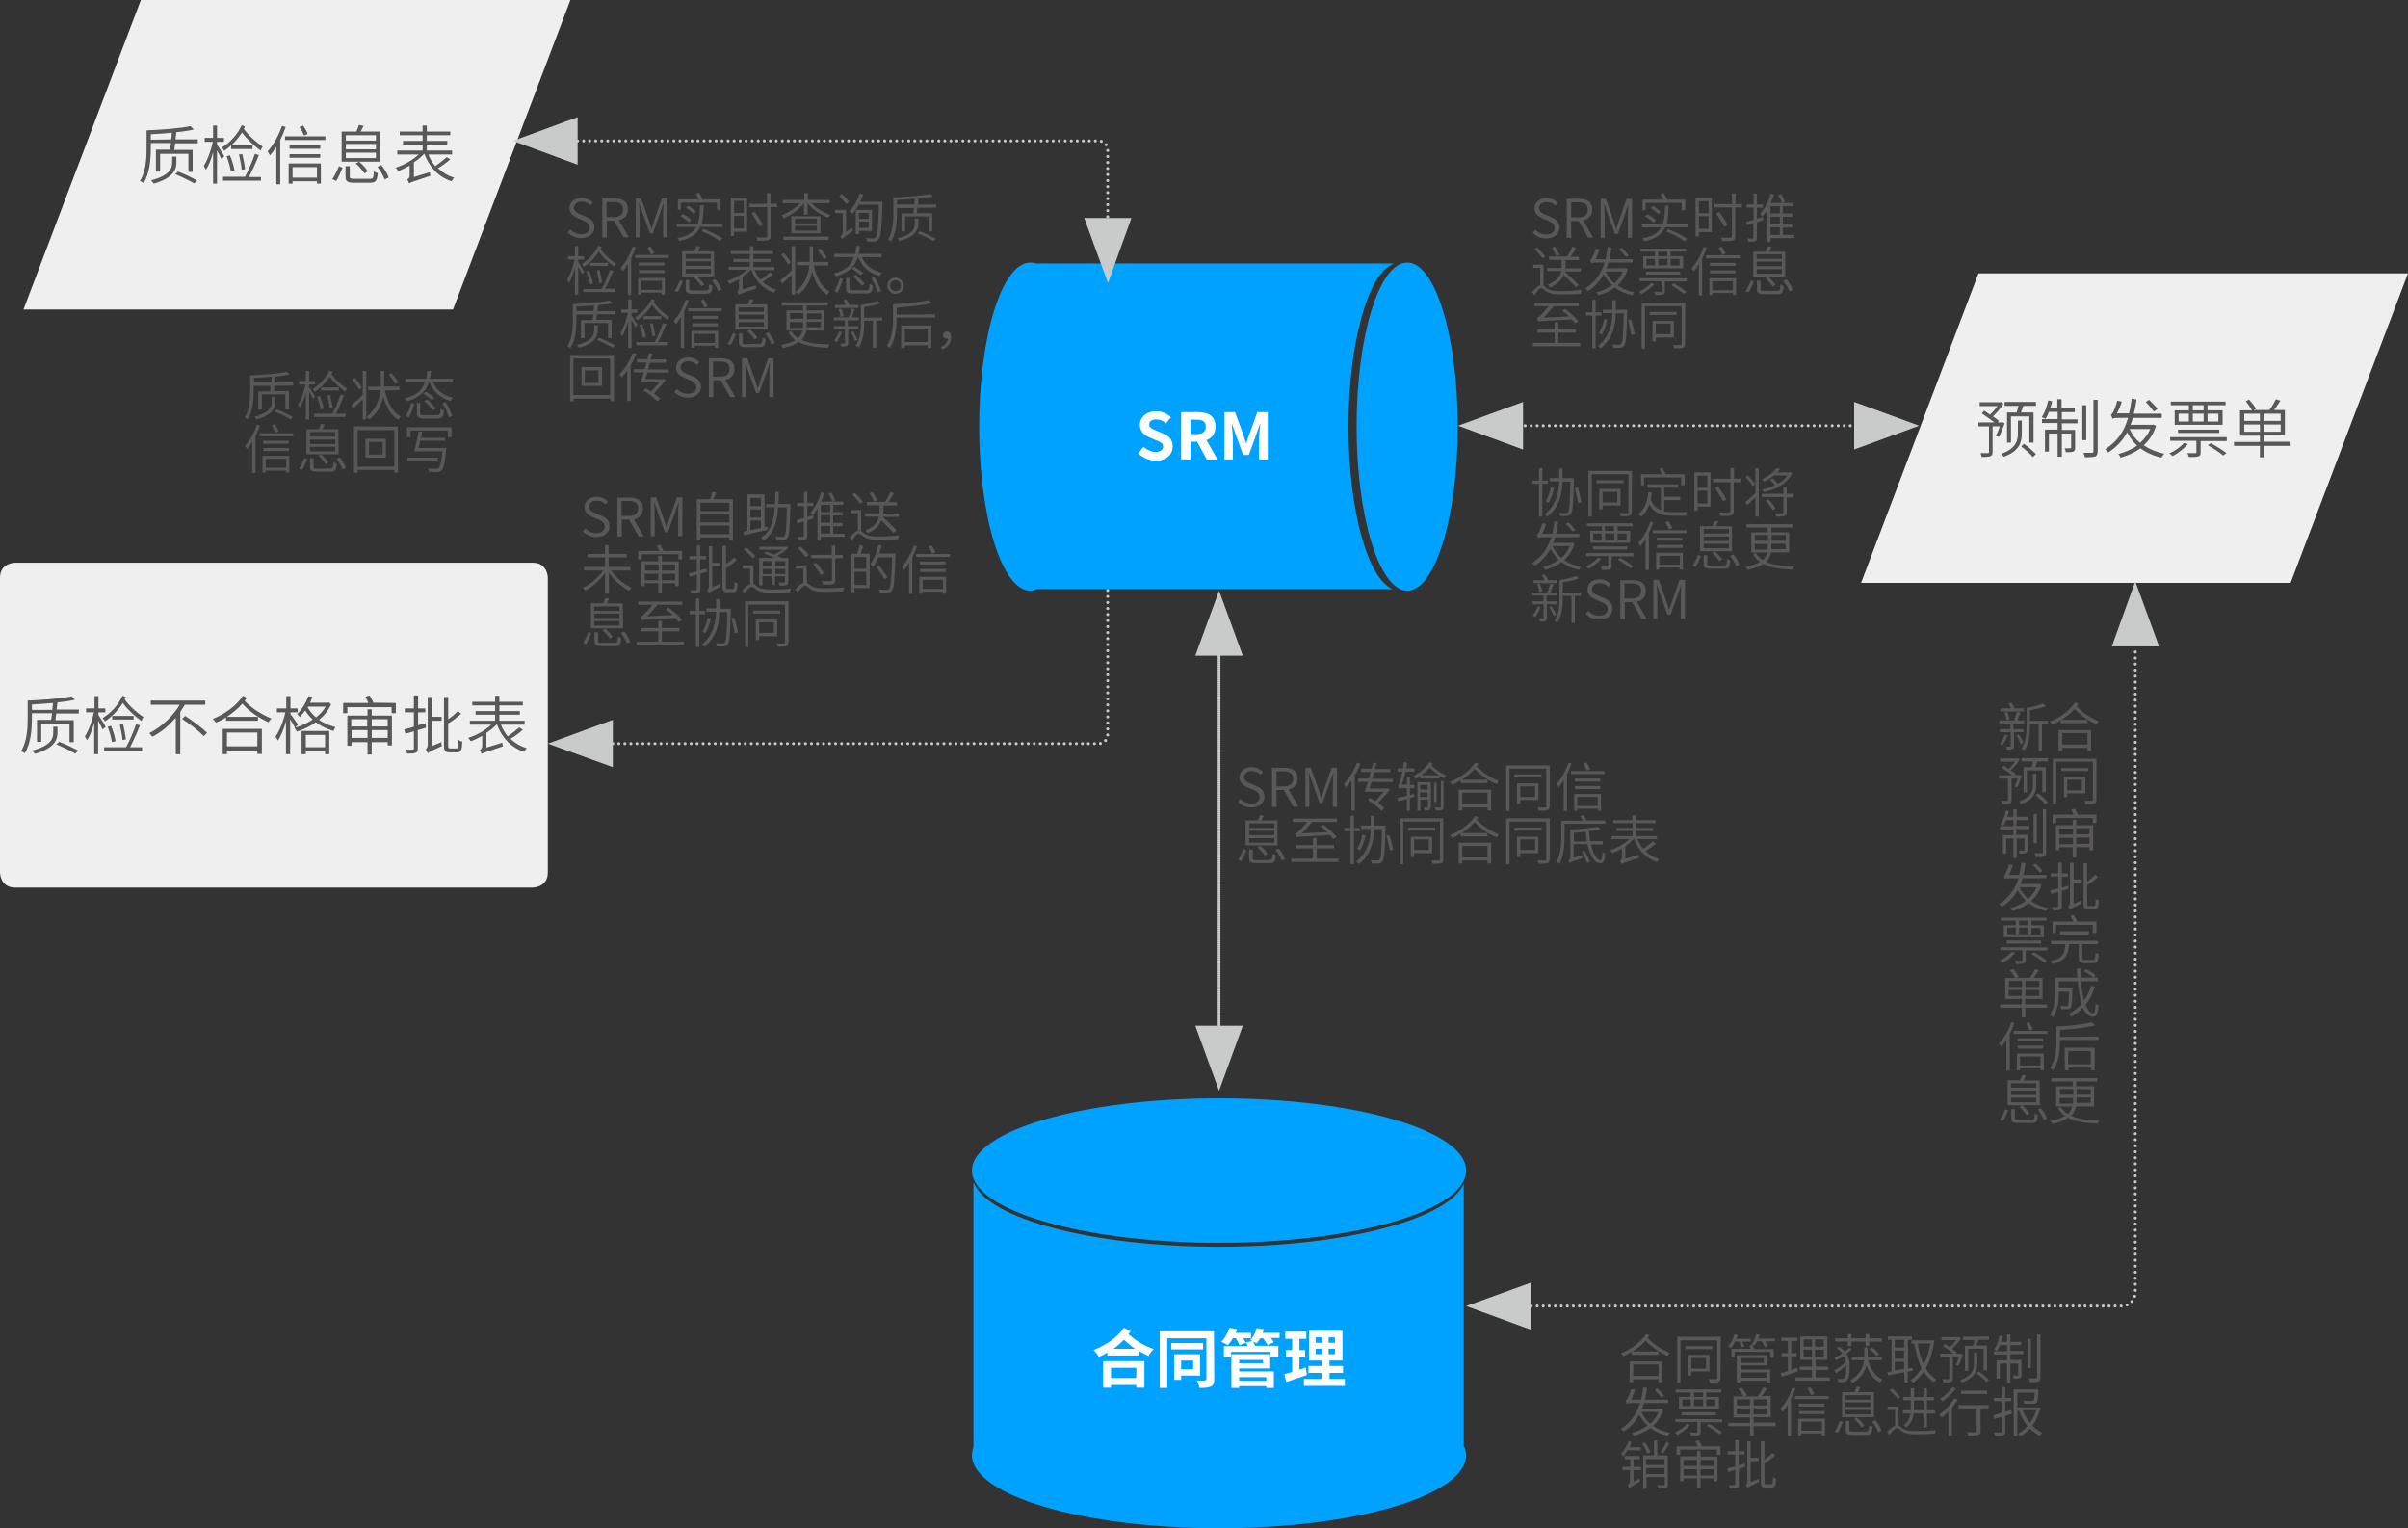 <?xml version="1.0" encoding="utf-8"?>
<!-- Generator: Adobe Illustrator 23.0.2, SVG Export Plug-In . SVG Version: 6.00 Build 0)  -->
<svg version="1.1" id="图层_1" xmlns="http://www.w3.org/2000/svg" xmlns:xlink="http://www.w3.org/1999/xlink" x="0px" y="0px"
	 viewBox="0 0 800 507.6" style="enable-background:new 0 0 800 507.6;" xml:space="preserve">
<rect x="0" y="0" width="800" height="507.6" fill="#333333" stroke="none"/>
<style type="text/css">
	.st0{fill:#00A2FF;}
	.st1{fill:#EFEFEF;}
	.st2{fill:#C9CACA;}
	.st3{fill:none;stroke:#C9CACA;stroke-linecap:round;stroke-linejoin:round;stroke-dasharray:0,0.68;}
	.st4{fill:none;stroke:#C9CACA;stroke-linecap:round;stroke-linejoin:round;}
	.st5{fill:none;stroke:#C9CACA;stroke-linecap:round;stroke-linejoin:round;stroke-dasharray:0,2;}
	.st6{enable-background:new    ;}
	.st7{fill:#595757;}
	.st8{fill:#FFFFFF;}
</style>
<title>04</title>
<g>
	<g id="图层_1-2">
		<path class="st0" d="M467.5,196.2c9.3,0,16.8-24.4,16.8-54.5s-7.5-54.5-16.8-54.5s-16.8,24.4-16.8,54.5S458.3,196.2,467.5,196.2"
			/>
		<path class="st0" d="M462.8,87.5H344.2c-0.6-0.2-1.2-0.3-1.9-0.3c-9.4,0-17,24.4-17,54.5s7.6,54.5,17,54.5c0.8,0,1.5-0.2,2.2-0.5
			h118.2c-8.3-3.4-14.7-26.3-14.7-54s6.5-50.8,14.8-54V87.5z"/>
		<path class="st0" d="M487.1,388.8c0-13.3-36.8-24-82.1-24s-82.1,10.8-82.1,24s36.8,24,82.1,24S487.1,402.1,487.1,388.8"/>
		<path class="st0" d="M323.4,393v87.6c-0.3,0.9-0.5,1.8-0.5,2.7c0,13.4,36.8,24.3,82.1,24.3s82.1-10.9,82.1-24.3
			c0-1.1-0.3-2.1-0.8-3.1v-87c-5.2,11.8-39.6,20.9-81.3,20.9c-42,0-76.5-9.2-81.4-21.1H323.4z"/>
		<polygon class="st1" points="46.8,0 7.8,102.8 150.5,102.8 189.5,0 		"/>
		<polygon class="st1" points="657.3,90.8 618.3,193.6 761,193.6 800,90.8 		"/>
		<path class="st1" d="M5,186.9c0,0-5,0-5,5v97.9c0,0,0,5,5,5h172c0,0,5,0,5-5v-97.9c0,0,0-5-5-5H5z"/>
		<polygon class="st2" points="170.4,46.8 191.9,54.7 191.9,38.9 		"/>
		<polygon class="st2" points="368.1,94 375.9,72.4 360.2,72.4 		"/>
		<polygon class="st2" points="182,247 203.6,254.8 203.6,239.1 		"/>
		<line class="st3" x1="405" y1="214.5" x2="405" y2="345.2"/>
		<path class="st4" d="M405,346.4L405,346.4 M405,212.1L405,212.1"/>
		<polygon class="st2" points="405,196.2 397.1,217.8 412.9,217.8 		"/>
		<polygon class="st2" points="405,362.3 412.9,340.7 397.1,340.7 		"/>
		<line class="st5" x1="502.7" y1="141.4" x2="620.5" y2="141.4"/>
		<path class="st4" d="M621.7,141.4L621.7,141.4 M500.3,141.4L500.3,141.4"/>
		<polygon class="st2" points="484.4,141.4 506,149.3 506,133.5 		"/>
		<polygon class="st2" points="637.6,141.4 616,133.5 616,149.3 		"/>
		<polygon class="st2" points="709.4,193.1 701.6,214.7 717.3,214.7 		"/>
		<polygon class="st2" points="487.1,433.8 508.7,441.7 508.7,426 		"/>
		<g class="st6">
			<path class="st7" d="M65.7,46.3v1.3h-7.5c-0.1,0.8-0.2,1.5-0.3,2.2H64v7.3h-1.4v-6h-9.4V57h-1.4v-7.3h4.7
				c0.1-0.6,0.2-1.4,0.3-2.2h-6.7v1.7c0,3.4-0.3,8.3-2.4,11.6c-0.3-0.2-0.9-0.6-1.2-0.7c2-3.2,2.2-7.6,2.2-10.9v-5.9
				c5.1-0.2,11.3-0.7,14.6-1.4l1.1,1.1c-1.6,0.4-3.6,0.7-5.8,0.9c-0.1,0.7-0.2,1.6-0.3,2.4C58.3,46.3,65.7,46.3,65.7,46.3z
				 M56.9,46.3c0.1-0.8,0.1-1.5,0.2-2.2c-2.3,0.2-4.8,0.4-7,0.5v1.8L56.9,46.3L56.9,46.3z M58.6,53.9c0,2.2-0.7,5.1-7.5,7.1
				c-0.2-0.3-0.6-0.8-0.9-1.1c6.5-1.7,7-4.2,7-6V52h1.4V53.9z M59.2,57c2.1,0.8,4.8,2.1,6.3,2.9l-1,1c-1.5-0.9-4.2-2.2-6.3-3.1
				L59.2,57z"/>
			<path class="st7" d="M73.6,52.9c-0.3-0.7-1-2-1.5-3V61h-1.3V50.5c-0.6,2.3-1.5,4.6-2.4,5.9c-0.2-0.4-0.5-1-0.7-1.3
				c1.2-1.8,2.4-5.1,3-8H68v-1.3h2.8v-4.1h1.3v4.1h2.3v1.3h-2.3V48c0.5,0.8,2.1,3.2,2.4,3.9L73.6,52.9z M81.4,42
				c-0.1,0.3-0.3,0.5-0.4,0.8c1.5,2.1,4.1,4.5,6.3,5.9C87,49,86.7,49.6,86.6,50c-2.1-1.5-4.6-3.8-6.2-6c-1.6,2.5-3.7,4.6-5.9,6.1
				c-0.2-0.3-0.6-0.9-0.8-1.1c2.7-1.6,5.2-4.3,6.6-7.4L81.4,42z M86,51.5c-0.9,2.3-2.2,5.2-3.3,7.3h4V60H74.1v-1.3h7.3
				c1.1-2,2.5-5.3,3.3-7.6L86,51.5z M76.4,51.6c0.7,1.6,1.3,3.7,1.5,5.1L76.7,57c-0.2-1.4-0.8-3.5-1.4-5.1L76.4,51.6z M83.9,49.5
				h-7.1v-1.2h7.1V49.5z M80.3,56.4c-0.1-1.4-0.5-3.4-0.9-5.1l1.1-0.1c0.4,1.6,0.8,3.7,0.9,5L80.3,56.4z"/>
			<path class="st7" d="M94.9,42.2c-0.5,1.5-1.1,2.9-1.8,4.3v14.7h-1.3V48.8c-0.7,1.1-1.4,2-2.1,2.8c-0.1-0.3-0.6-1-0.8-1.3
				c1.9-2.1,3.7-5.3,4.8-8.5L94.9,42.2z M108.1,45.3v1.2H94.7v-1.2H108.1z M95.9,54.3h10.7V61h-1.3v-0.8h-8.1V61h-1.3
				C95.9,61,95.9,54.3,95.9,54.3z M106.4,49.4H96.2v-1.2h10.2C106.4,48.2,106.4,49.4,106.4,49.4z M96.2,51.2h10.2v1.2H96.2V51.2z
				 M97.2,55.5V59h8.1v-3.5H97.2z M101,45c-0.3-0.8-0.9-2-1.5-2.8l1.2-0.5c0.6,0.9,1.3,2,1.5,2.8L101,45z"/>
			<path class="st7" d="M110.4,59.5c0.8-1.1,1.7-3,2.2-4.3l1.2,0.5c-0.6,1.3-1.3,3.2-2.1,4.4L110.4,59.5z M126.3,53.7h-12.8v-10h4.9
				c0.3-0.7,0.7-1.6,0.8-2.2l1.6,0.3c-0.3,0.7-0.7,1.3-1,1.9h6.4L126.3,53.7L126.3,53.7z M124.9,44.9h-10v1.8h10V44.9z M124.9,47.8
				h-10v1.8h10V47.8z M124.9,50.7h-10v1.8h10V50.7z M122.8,59.4c1.2,0,1.3-0.3,1.4-2.5c0.3,0.3,0.9,0.5,1.3,0.6
				c-0.2,2.6-0.7,3.2-2.7,3.2h-5c-2.3,0-3-0.4-3-2v-3.5h1.4v3.5c0,0.6,0.3,0.7,1.6,0.7H122.8z M119.3,53.7c1.1,0.9,2.4,2.3,2.9,3.2
				l-1.1,0.7c-0.6-0.9-1.8-2.4-2.9-3.3L119.3,53.7z M126.7,54.8c1,1.3,2.1,3,2.4,4.2l-1.3,0.6c-0.4-1.1-1.4-2.9-2.4-4.2L126.7,54.8z
				"/>
			<path class="st7" d="M149.6,52.9c-1.2,1.1-2.8,2.2-4.1,3c1.5,1.4,3.3,2.5,5.4,3.1c-0.3,0.3-0.7,0.9-0.9,1.2
				c-4.3-1.4-7.4-4.7-9-9.1h-0.1c-0.9,1-2.1,2-3.4,2.8v4.9l5.3-1.6c0,0.4,0.1,0.9,0.2,1.2c-5.9,1.9-6.6,2.2-7.1,2.5
				c-0.1-0.4-0.4-1-0.6-1.3c0.3-0.2,0.8-0.5,0.8-1.3V55c-1.3,0.7-2.6,1.4-3.8,1.8c-0.2-0.3-0.6-0.9-0.9-1.1c2.7-0.8,5.7-2.5,7.7-4.4
				H132V50h8.4v-2h-6.5v-1.2h6.5v-1.9h-7.6v-1.2h7.6v-2h1.4v2h7.8v1.2h-7.8v1.9h6.8V48h-6.8v2h8.4v1.3h-7.9c0.6,1.5,1.4,2.8,2.3,3.9
				c1.3-0.9,2.8-2.1,3.8-3L149.6,52.9z"/>
		</g>
		<g class="st6">
			<path class="st7" d="M188.6,77.2l0.9-1c0.9,1,2.2,1.6,3.6,1.6c1.8,0,2.8-0.9,2.8-2.2c0-1.4-1-1.8-2.2-2.4l-1.9-0.8
				c-1.2-0.5-2.6-1.4-2.6-3.3c0-2,1.7-3.4,4-3.4c1.6,0,2.9,0.7,3.8,1.6l-0.8,0.9c-0.8-0.8-1.8-1.2-3-1.2c-1.5,0-2.5,0.8-2.5,2
				c0,1.3,1.2,1.8,2.2,2.2l1.9,0.8c1.5,0.7,2.7,1.5,2.7,3.5s-1.7,3.6-4.4,3.6C191.3,79.1,189.8,78.4,188.6,77.2z"/>
			<path class="st7" d="M207.2,78.9l-3.2-5.6h-2.4v5.6h-1.5v-13h4c2.6,0,4.5,0.9,4.5,3.6c0,2-1.2,3.2-3,3.6l3.3,5.7h-1.7V78.9z
				 M201.5,72.1h2.3c2.1,0,3.2-0.8,3.2-2.6c0-1.8-1.1-2.4-3.2-2.4h-2.3V72.1z"/>
			<path class="st7" d="M211.2,65.9h1.8l2.5,7.1c0.3,0.9,0.6,1.8,0.9,2.8h0.1c0.3-0.9,0.6-1.8,0.9-2.8l2.5-7.1h1.8v12.9h-1.4v-7.5
				c0-1.1,0.1-2.6,0.2-3.7h-0.1l-1,2.9l-2.5,7h-1l-2.5-7l-1-2.9h-0.1c0.1,1.1,0.2,2.7,0.2,3.7v7.5h-1.3L211.2,65.9L211.2,65.9z"/>
			<path class="st7" d="M240,74.4v1h-7.4c-1,2.3-3,3.8-6.9,4.7c-0.1-0.3-0.4-0.8-0.7-1c3.5-0.7,5.3-1.9,6.3-3.7h-6.4v-1h6.9
				c0.6-1.6,0.7-3.7,0.8-6.2h1.2c-0.1,2.5-0.2,4.5-0.7,6.2H240z M226.4,69.7h-1.2v-3.5h6.9c-0.2-0.6-0.6-1.3-1-1.8l1.1-0.4
				c0.5,0.7,0.9,1.6,1.2,2.2h6v3.5h-1.2v-2.4h-12v2.4H226.4z M226.8,71c1,0.5,2.2,1.4,2.8,2l-0.7,0.9c-0.6-0.6-1.8-1.5-2.8-2.1
				L226.8,71z M230.5,71.1c-0.5-0.6-1.6-1.5-2.6-2.1l0.7-0.7c0.9,0.5,2.1,1.3,2.6,2L230.5,71.1z M233.7,76c2.4,0.9,4.8,2.2,6.3,3.2
				l-0.8,0.9c-1.4-1.1-3.8-2.4-6.1-3.3L233.7,76z"/>
			<path class="st7" d="M248.2,77h-4.3v1.4h-1.1V65.6h5.4L248.2,77L248.2,77z M243.9,66.7v4h3.2v-4H243.9z M247.1,75.9v-4.2h-3.2
				v4.2H247.1z M258.2,68.8H256v9.5c0,0.9-0.2,1.3-0.8,1.5s-1.7,0.2-3.5,0.2c-0.1-0.3-0.2-0.8-0.4-1.2c1.4,0.1,2.7,0.1,3.1,0
				c0.4,0,0.5-0.1,0.5-0.5v-9.5H249v-1.1h5.8v-3.5h1.2v3.5h2.2V68.8z M252.4,75.2c-0.6-1.1-1.8-3-2.7-4.4l1-0.5
				c1,1.4,2.2,3.2,2.8,4.3L252.4,75.2z"/>
			<path class="st7" d="M269.6,67.5c1.6,1.7,4,3.1,6.3,3.9c-0.3,0.2-0.6,0.7-0.8,0.9c-2.5-0.9-5.2-2.8-6.8-4.8v3.8h-1.2v-3.8
				c-1.6,2.1-4.3,4-6.7,5c-0.2-0.3-0.5-0.7-0.8-1c2.2-0.8,4.6-2.3,6.2-4H260v-1.1h7.2v-2.3h1.2v2.3h7.3v1.1H269.6z M260.3,78.6h15
				v1.1h-15V78.6z M272.6,71.8v5.7h-9.7v-5.7H272.6z M271.4,72.6h-7.3v1.6h7.3V72.6z M271.4,75h-7.3v1.6h7.3V75z"/>
			<path class="st7" d="M283,75.6c0.1,0.3,0.3,0.8,0.4,1c-3,2.2-3.4,2.5-3.6,2.9c-0.1-0.3-0.4-0.8-0.6-1c0.3-0.2,0.8-0.7,0.8-1.5
				v-6.2h-2.6v-1.1h3.7V77L283,75.6z M281.2,67.8c-0.5-0.7-1.6-1.9-2.4-2.7l0.8-0.7c0.9,0.8,1.9,1.8,2.5,2.5L281.2,67.8z
				 M293.2,66.8c0,0,0,0.5,0,0.6c-0.3,8.4-0.5,11.2-1.3,12.1c-0.4,0.5-0.7,0.6-1.3,0.7c-0.5,0.1-1.6,0-2.5,0c0-0.3-0.2-0.8-0.4-1.1
				c1.1,0.1,2.1,0.1,2.5,0.1c0.3,0,0.5-0.1,0.7-0.3c0.6-0.6,0.9-3.4,1.1-10.9h-6.7c-0.6,1.1-1.3,2.2-2.1,3c-0.2-0.2-0.7-0.6-1-0.8
				c1.5-1.5,2.7-3.7,3.4-5.9l1.2,0.3c-0.3,0.8-0.6,1.6-1,2.4h7.4V66.8z M285.4,76.7v1.1h-1.1v-8.1h5.4v7H285.4z M285.4,70.7v2h3.2
				v-2H285.4z M288.6,75.7v-2.1h-3.2v2.1H288.6z"/>
			<path class="st7" d="M311,67.9V69h-6.2c-0.1,0.7-0.2,1.3-0.2,1.8h5.1v6.1h-1.2v-5h-7.8v5h-1.2v-6h3.9c0.1-0.5,0.2-1.1,0.2-1.8
				H298v1.4c0,2.8-0.2,6.9-2,9.7c-0.2-0.2-0.7-0.5-1-0.6c1.7-2.7,1.8-6.4,1.8-9.1v-4.9c4.2-0.2,9.4-0.6,12.2-1.2l1,0.9
				c-1.4,0.3-3,0.5-4.8,0.7c-0.1,0.6-0.1,1.3-0.2,2L311,67.9L311,67.9z M303.7,67.9c0.1-0.6,0.1-1.3,0.2-1.9c-1.9,0.2-4,0.3-5.9,0.4
				v1.5H303.7z M305.1,74.2c0,1.8-0.6,4.3-6.2,5.9c-0.2-0.2-0.5-0.7-0.8-0.9c5.4-1.4,5.8-3.5,5.8-5v-1.6h1.2V74.2z M305.6,76.8
				c1.8,0.7,4,1.8,5.3,2.5l-0.8,0.8c-1.2-0.8-3.5-1.9-5.3-2.6L305.6,76.8z"/>
		</g>
		<g class="st6">
			<path class="st7" d="M193.4,91.1c-0.2-0.6-0.8-1.6-1.3-2.5v9.3H191v-8.8c-0.5,1.9-1.3,3.8-2,4.9c-0.1-0.3-0.4-0.8-0.6-1.1
				c1-1.5,2-4.3,2.5-6.7h-2.2v-1.1h2.3v-3.4h1.1v3.4h1.9v1.1h-1.9V87c0.4,0.6,1.7,2.7,2,3.2L193.4,91.1z M199.9,82
				c-0.1,0.2-0.2,0.4-0.4,0.7c1.2,1.8,3.4,3.8,5.2,4.9c-0.2,0.3-0.5,0.7-0.6,1c-1.8-1.2-3.8-3.2-5.2-5c-1.3,2.1-3.1,3.9-4.9,5.1
				c-0.1-0.2-0.5-0.7-0.7-1c2.2-1.4,4.3-3.6,5.5-6.1L199.9,82z M203.8,89.9c-0.8,1.9-1.8,4.4-2.8,6h3.3V97h-10.5v-1h6.1
				c1-1.7,2.1-4.4,2.7-6.3L203.8,89.9z M195.8,90c0.5,1.3,1.1,3.1,1.2,4.2l-1,0.3c-0.1-1.2-0.7-2.9-1.2-4.3L195.8,90z M202,88.3
				h-5.9v-1h5.9V88.3z M199,94c-0.1-1.1-0.4-2.9-0.7-4.2l0.9-0.1c0.3,1.3,0.7,3.1,0.8,4.2L199,94z"/>
			<path class="st7" d="M211.2,82.2c-0.4,1.2-0.9,2.4-1.5,3.6V98h-1.1V87.7c-0.5,0.9-1.1,1.7-1.7,2.4c-0.1-0.3-0.5-0.8-0.7-1.1
				c1.6-1.7,3.1-4.4,4-7.1L211.2,82.2z M222.2,84.7v1H211v-1H222.2z M212,92.3h8.9v5.6h-1.1v-0.7H213v0.7h-1L212,92.3L212,92.3z
				 M220.7,88.2h-8.5v-1h8.5V88.2z M212.3,89.7h8.5v1h-8.5V89.7z M213.1,93.3v3h6.8v-3H213.1z M216.3,84.6c-0.2-0.6-0.8-1.6-1.2-2.4
				l1-0.4c0.5,0.7,1,1.7,1.3,2.3L216.3,84.6z"/>
			<path class="st7" d="M224.1,96.6c0.7-1,1.4-2.5,1.8-3.6l1,0.4c-0.5,1.1-1.1,2.7-1.8,3.6L224.1,96.6z M237.3,91.8h-10.7v-8.3h4.1
				c0.2-0.6,0.5-1.3,0.7-1.8l1.3,0.2c-0.3,0.5-0.6,1.1-0.8,1.6h5.3L237.3,91.8L237.3,91.8z M236.2,84.4h-8.4v1.5h8.4V84.4z
				 M236.2,86.8h-8.4v1.5h8.4V86.8z M236.2,89.3h-8.4v1.5h8.4V89.3z M234.4,96.5c1,0,1.1-0.3,1.2-2.1c0.3,0.2,0.8,0.4,1.1,0.5
				c-0.2,2.2-0.5,2.7-2.2,2.7h-4.2c-1.9,0-2.5-0.3-2.5-1.6v-3h1.2v2.9c0,0.5,0.2,0.6,1.3,0.6H234.4z M231.5,91.8
				c0.9,0.8,2,1.9,2.5,2.7l-1,0.6c-0.5-0.8-1.5-2-2.4-2.8L231.5,91.8z M237.7,92.7c0.8,1.1,1.7,2.5,2,3.5l-1.1,0.5
				c-0.3-0.9-1.2-2.4-2-3.5L237.7,92.7z"/>
			<path class="st7" d="M256.8,91.1c-1,0.9-2.3,1.8-3.4,2.5c1.2,1.2,2.7,2.1,4.5,2.6c-0.2,0.3-0.6,0.7-0.8,1
				c-3.6-1.2-6.1-3.9-7.5-7.6h-0.1c-0.8,0.8-1.8,1.6-2.8,2.4v4.1l4.4-1.3c0,0.3,0.1,0.8,0.2,1c-4.9,1.6-5.5,1.8-5.9,2.1
				c-0.1-0.3-0.3-0.8-0.5-1.1c0.3-0.1,0.6-0.4,0.6-1.1v-2.9c-1.1,0.6-2.2,1.1-3.1,1.5c-0.2-0.3-0.5-0.7-0.8-1
				c2.2-0.7,4.8-2.1,6.5-3.7h-6v-1h7V87h-5.4v-1h5.4v-1.6h-6.3v-1h6.3v-1.6h1.2v1.6h6.5v1h-6.5V86h5.7v1h-5.7v1.7h7v1h-6.6
				c0.5,1.2,1.1,2.3,1.9,3.2c1.1-0.7,2.4-1.7,3.2-2.5L256.8,91.1z"/>
			<path class="st7" d="M263,81.8h1.2v16.1H263v-6.6c-1.1,1-2.2,2.1-3.1,2.9l-0.7-1c1-0.8,2.4-2.1,3.8-3.4L263,81.8L263,81.8z
				 M261.8,87.9c-0.4-0.9-1.4-2.2-2.3-3.3l0.9-0.6c0.9,1,1.9,2.3,2.3,3.2L261.8,87.9z M270.4,88.2c0.8,4,2.5,7.2,5.3,8.7
				c-0.3,0.2-0.7,0.7-0.9,1c-2.5-1.5-4-4.2-5-7.7c-0.5,2.7-1.8,5.4-4.5,7.6c-0.2-0.2-0.6-0.5-1-0.8c3.3-2.7,4.3-6,4.6-8.9h-4.1V87
				h4.2c0-0.4,0-0.8,0-1.2v-4h1.1v4c0,0.4,0,0.8,0,1.2h5.1v1.2H270.4z M273.7,86.1c-0.4-0.8-1.3-2.1-2.1-3.1l0.9-0.5
				c0.8,1,1.8,2.2,2.2,3.1L273.7,86.1z"/>
			<path class="st7" d="M286.3,85.4c1.2,2.7,3.5,4.5,6.7,5.2c-0.3,0.3-0.6,0.7-0.8,1.1c-3.5-1-5.8-3.1-7.1-6.3H285
				c-0.9,2.8-2.7,5.1-7.3,6.4c-0.1-0.3-0.4-0.7-0.7-1c4.2-1,5.9-3,6.7-5.4h-6.5v-1.1h6.9c0.2-0.8,0.3-1.7,0.4-2.6h1.2
				c-0.1,0.9-0.2,1.7-0.4,2.6h7.6v1.1C292.9,85.4,286.3,85.4,286.3,85.4z M277.2,96.6c0.8-1.1,1.5-2.9,1.8-4.3l1,0.4
				c-0.4,1.4-1,3.3-1.8,4.5L277.2,96.6z M287.7,96.4c0.9,0,1.1-0.3,1.2-2.1c0.3,0.2,0.7,0.4,1.1,0.5c-0.2,2.2-0.5,2.7-2.2,2.7h-4.2
				c-1.9,0-2.5-0.3-2.5-1.7v-3.5h1.1v3.5c0,0.5,0.2,0.6,1.4,0.6H287.7z M283.9,88.6c1,0.6,2.2,1.5,2.9,2.1l-1,0.7
				c-0.6-0.7-1.8-1.6-2.8-2.2L283.9,88.6z M284.4,91.3c1,0.9,2.3,2.2,2.9,3l-1,0.6c-0.6-0.8-1.8-2.2-2.9-3.1L284.4,91.3z M290.5,92
				c0.9,1.5,1.9,3.4,2.2,4.7l-1.1,0.4c-0.3-1.2-1.2-3.2-2.1-4.7L290.5,92z"/>
			<path class="st7" d="M300.2,94.9c0,1.5-1.2,2.7-2.7,2.7s-2.7-1.2-2.7-2.7s1.2-2.7,2.7-2.7C299,92.3,300.2,93.4,300.2,94.9z
				 M299.3,94.9c0-1-0.8-1.8-1.8-1.8s-1.8,0.8-1.8,1.8s0.8,1.8,1.8,1.8C298.5,96.8,299.3,95.9,299.3,94.9z"/>
		</g>
		<g class="st6">
			<path class="st7" d="M204.5,103.3v1.1h-6.2c-0.1,0.7-0.2,1.3-0.2,1.8h5.1v6.1H202v-5h-7.8v5H193v-6h3.9c0.1-0.5,0.2-1.1,0.2-1.8
				h-5.6v1.4c0,2.8-0.2,6.9-2,9.7c-0.2-0.2-0.7-0.5-1-0.6c1.7-2.7,1.8-6.4,1.8-9.1V101c4.2-0.2,9.4-0.6,12.2-1.2l1,0.9
				c-1.4,0.3-3,0.5-4.8,0.7c-0.1,0.6-0.1,1.3-0.2,2L204.5,103.3L204.5,103.3z M197.2,103.3c0.1-0.6,0.1-1.3,0.2-1.9
				c-1.9,0.2-4,0.3-5.9,0.4v1.5H197.2z M198.6,109.6c0,1.8-0.6,4.3-6.2,5.9c-0.2-0.2-0.5-0.7-0.8-0.9c5.4-1.4,5.8-3.5,5.8-5V108h1.2
				V109.6z M199.1,112.2c1.8,0.7,4,1.8,5.3,2.5l-0.8,0.8c-1.2-0.8-3.5-1.9-5.3-2.6L199.1,112.2z"/>
			<path class="st7" d="M211.1,108.8c-0.2-0.6-0.8-1.6-1.3-2.5v9.3h-1.1v-8.8c-0.5,1.9-1.3,3.8-2,4.9c-0.1-0.3-0.4-0.8-0.6-1.1
				c1-1.5,2-4.3,2.5-6.7h-2.2v-1.1h2.3v-3.4h1.1v3.4h1.9v1.1h-1.9v0.8c0.4,0.6,1.7,2.7,2,3.2L211.1,108.8z M217.6,99.7
				c-0.1,0.2-0.2,0.4-0.4,0.7c1.2,1.8,3.4,3.8,5.2,4.9c-0.2,0.3-0.5,0.7-0.6,1c-1.8-1.2-3.8-3.2-5.2-5c-1.3,2.1-3.1,3.9-4.9,5.1
				c-0.1-0.2-0.5-0.7-0.7-1c2.2-1.4,4.3-3.6,5.5-6.1L217.6,99.7z M221.4,107.6c-0.8,1.9-1.8,4.4-2.8,6h3.3v1.1h-10.5v-1.1h6.1
				c1-1.7,2.1-4.4,2.7-6.3L221.4,107.6z M213.4,107.7c0.5,1.3,1.1,3.1,1.2,4.2l-1,0.3c-0.1-1.2-0.7-2.9-1.2-4.3L213.4,107.7z
				 M219.7,106h-5.9v-1h5.9V106z M216.7,111.7c-0.1-1.1-0.4-2.9-0.7-4.2l0.9-0.1c0.3,1.3,0.7,3.1,0.8,4.2L216.7,111.7z"/>
			<path class="st7" d="M228.8,99.8c-0.4,1.2-0.9,2.4-1.5,3.6v12.2h-1.1v-10.3c-0.5,0.9-1.1,1.7-1.7,2.4c-0.1-0.3-0.5-0.8-0.7-1.1
				c1.6-1.7,3.1-4.4,4-7.1L228.8,99.8z M239.8,102.4v1h-11.2v-1H239.8z M229.7,109.9h8.9v5.6h-1.1v-0.7h-6.8v0.7h-1L229.7,109.9
				L229.7,109.9z M238.4,105.9H230v-1h8.5v1H238.4z M230,107.4h8.5v1H230V107.4z M230.7,110.9v3h6.8v-3H230.7z M234,102.2
				c-0.2-0.6-0.8-1.6-1.2-2.4l1-0.4c0.5,0.7,1,1.7,1.3,2.3L234,102.2z"/>
			<path class="st7" d="M241.7,114.2c0.7-1,1.4-2.5,1.8-3.6l1,0.4c-0.5,1.1-1.1,2.7-1.8,3.6L241.7,114.2z M255,109.4h-10.7v-8.3h4.1
				c0.2-0.6,0.5-1.3,0.7-1.8l1.3,0.2c-0.3,0.5-0.6,1.1-0.8,1.6h5.3L255,109.4L255,109.4z M253.8,102.1h-8.4v1.5h8.4V102.1z
				 M253.8,104.5h-8.4v1.5h8.4V104.5z M253.8,107h-8.4v1.5h8.4V107z M252.1,114.2c1,0,1.1-0.3,1.2-2.1c0.3,0.2,0.8,0.4,1.1,0.5
				c-0.2,2.2-0.5,2.7-2.2,2.7H248c-1.9,0-2.5-0.3-2.5-1.6v-2.9h1.2v2.9c0,0.5,0.2,0.6,1.3,0.6L252.1,114.2L252.1,114.2z
				 M249.2,109.5c0.9,0.8,2,1.9,2.5,2.7l-1,0.6c-0.5-0.8-1.5-2-2.4-2.8L249.2,109.5z M255.4,110.4c0.8,1.1,1.7,2.5,2,3.5l-1.1,0.5
				c-0.3-0.9-1.2-2.4-2-3.5L255.4,110.4z"/>
			<path class="st7" d="M267.9,109.8c-0.2,1.1-0.7,2.2-1.6,3.1c2.3,1.1,5.3,1.4,9.3,1.5c-0.2,0.3-0.4,0.8-0.5,1.1
				c-4.2-0.2-7.4-0.6-9.8-1.9c-1.2,0.8-2.8,1.5-5.2,2c-0.1-0.3-0.4-0.8-0.7-1c2.2-0.4,3.7-1,4.8-1.6c-0.9-0.7-1.6-1.5-2.3-2.6l1-0.4
				c0.6,1,1.3,1.7,2.2,2.3c0.9-0.7,1.3-1.6,1.5-2.5h-5.3v-6.7h5.5v-1.6h-7.1v-1.1H275v1.1h-7v1.6h5.9v6.7H267.9z M262.5,105.9h4.4
				V104h-4.4V105.9z M266.8,108.8c0-0.4,0-0.8,0-1.1V107h-4.4v1.9h4.4V108.8z M272.7,106.9H268v0.7c0,0.4,0,0.8,0,1.1h4.7V106.9z
				 M268.1,104.1v1.9h4.7v-1.9H268.1z"/>
			<path class="st7" d="M279.7,110.3c-0.4,1.2-1.1,2.5-1.8,3.4c-0.2-0.2-0.6-0.5-0.8-0.6c0.7-0.8,1.3-1.9,1.7-3L279.7,110.3z
				 M281.8,109.3v4.6c0,0.6-0.1,0.8-0.5,1s-1,0.2-1.8,0.2c0-0.3-0.2-0.7-0.3-1c0.6,0,1.1,0,1.3,0c0.2,0,0.2-0.1,0.2-0.2v-4.6h-3.6
				v-1h3.6v-1.9H277v-1h4.9c0.4-0.8,0.8-2.1,1-2.9l1.1,0.2c-0.3,0.9-0.7,1.9-1,2.7h2.3v1h-3.6v1.9h3.4v1
				C285.1,109.3,281.8,109.3,281.8,109.3z M285.1,102.3h-7.7v-1h3.6c-0.2-0.5-0.5-1.1-0.8-1.6l1-0.3c0.4,0.6,0.8,1.4,1,1.9h3v1
				H285.1z M279.3,105.3c-0.1-0.7-0.4-1.8-0.7-2.6l0.9-0.2c0.4,0.8,0.7,1.9,0.8,2.5L279.3,105.3z M283.4,110
				c0.6,0.9,1.2,2.1,1.5,2.8l-0.8,0.5c-0.3-0.8-0.9-2-1.5-2.9L283.4,110z M293.1,106.5h-2v9H290v-9h-2.9v0.7c0,2.5-0.2,5.9-1.9,8.3
				c-0.2-0.2-0.6-0.6-0.9-0.7c1.5-2.1,1.7-5.2,1.7-7.5v-6c2-0.3,4.3-0.8,5.5-1.4l1,0.8c-1.5,0.6-3.5,1-5.4,1.3v3.5h6L293.1,106.5
				L293.1,106.5z"/>
			<path class="st7" d="M310.7,104.4v1.1h-12.8v0.1c0,2.9-0.3,7.1-2.3,10c-0.2-0.2-0.7-0.7-1-0.8c1.9-2.7,2.1-6.5,2.1-9.2v-4.5
				c4.2-0.3,9.1-0.8,11.8-1.4l1,1c-3,0.7-7.6,1.2-11.6,1.5v2.3L310.7,104.4L310.7,104.4z M299.4,108.1h10v7.5h-1.2v-0.9h-7.6v0.9
				h-1.2L299.4,108.1L299.4,108.1z M300.6,109.2v4.4h7.6v-4.4H300.6z"/>
			<path class="st7" d="M312.7,115.2c1.4-0.6,2.1-1.5,2.2-2.7c-0.1,0-0.2,0-0.3,0c-0.7,0-1.3-0.4-1.3-1.2s0.6-1.2,1.3-1.2
				c0.9,0,1.4,0.8,1.4,2c0,1.9-1.2,3.3-3,4L312.7,115.2z"/>
		</g>
		<g class="st6">
			<path class="st7" d="M204,117.9v15.4h-1.2v-0.9h-12.2v0.9h-1.2v-15.4H204z M202.7,131.2v-12.1h-12.2v12.1H202.7z M200,121.9v6.3
				h-6.8v-6.3C193.2,121.9,200,121.9,200,121.9z M198.8,123h-4.5v4.2h4.5V123z"/>
			<path class="st7" d="M211.4,117.5c-0.5,1.3-1.1,2.6-1.9,3.9v11.8h-1.1v-10.1c-0.6,0.9-1.2,1.6-1.9,2.3c-0.1-0.3-0.5-0.9-0.7-1.1
				c1.8-1.7,3.4-4.4,4.4-7.1L211.4,117.5z M215.1,123.7c-0.2,0.8-0.5,1.5-0.7,2.2h5.8l0.2-0.1l0.8,0.5c-1.1,1.2-2.6,2.9-3.9,4.4
				c0.8,0.6,1.5,1.2,2,1.7l-0.9,0.9c-1-1-2.9-2.6-4.6-3.6l0.8-0.7c0.5,0.3,1.1,0.7,1.7,1.1c0.9-1,2-2.2,2.8-3.1h-6.3
				c0.3-0.9,0.7-2.1,1.1-3.3h-3.3v-1.1h3.6c0.2-0.7,0.4-1.5,0.6-2.2h-3.2v-1.1h3.5c0.2-0.7,0.4-1.4,0.5-2l1.1,0.2
				c-0.2,0.6-0.3,1.2-0.5,1.9h5.1v1.1h-5.4c-0.2,0.7-0.4,1.5-0.6,2.2h6.8v1.1L215.1,123.7L215.1,123.7z"/>
			<path class="st7" d="M224,130.2l0.9-1c0.9,1,2.2,1.6,3.6,1.6c1.8,0,2.8-0.9,2.8-2.2c0-1.4-1-1.8-2.2-2.4l-1.9-0.8
				c-1.2-0.5-2.6-1.4-2.6-3.3c0-2,1.7-3.4,4-3.4c1.6,0,2.9,0.7,3.8,1.6l-0.8,0.9c-0.8-0.8-1.8-1.2-3-1.2c-1.5,0-2.5,0.8-2.5,2
				c0,1.3,1.2,1.8,2.2,2.2l1.9,0.8c1.5,0.7,2.7,1.5,2.7,3.5s-1.7,3.6-4.4,3.6C226.7,132.1,225.1,131.4,224,130.2z"/>
			<path class="st7" d="M242.6,131.9l-3.2-5.6H237v5.6h-1.5V119h4c2.6,0,4.5,0.9,4.5,3.6c0,2-1.2,3.2-3,3.6l3.3,5.7H242.6z
				 M236.9,125.1h2.3c2.1,0,3.2-0.8,3.2-2.6c0-1.8-1.1-2.4-3.2-2.4h-2.3V125.1z"/>
			<path class="st7" d="M246.5,119h1.8l2.5,7.1c0.3,0.9,0.6,1.8,0.9,2.8h0.1c0.3-0.9,0.6-1.8,0.9-2.8l2.5-7.1h1.8v12.9h-1.4v-7.5
				c0-1.1,0.1-2.6,0.2-3.7h-0.1l-1,2.9l-2.5,7h-1l-2.5-7l-1-2.9h-0.1c0.1,1.1,0.2,2.7,0.2,3.7v7.5h-1.3L246.5,119L246.5,119z"/>
		</g>
		<g class="st6">
			<path class="st7" d="M509.2,77.3l0.9-1c0.9,1,2.2,1.6,3.6,1.6c1.8,0,2.8-0.9,2.8-2.2c0-1.4-1-1.8-2.2-2.4l-1.9-0.8
				c-1.2-0.5-2.6-1.4-2.6-3.3c0-2,1.7-3.4,4-3.4c1.6,0,2.9,0.7,3.8,1.6l-0.8,0.9c-0.8-0.8-1.8-1.2-3-1.2c-1.5,0-2.5,0.8-2.5,2
				c0,1.3,1.2,1.8,2.2,2.2l1.9,0.8c1.5,0.7,2.7,1.5,2.7,3.5s-1.7,3.6-4.4,3.6C511.8,79.2,510.3,78.5,509.2,77.3z"/>
			<path class="st7" d="M527.7,79l-3.2-5.6H522V79h-1.5V66h4c2.6,0,4.5,0.9,4.5,3.6c0,2-1.2,3.2-3,3.6l3.3,5.7h-1.6V79z M522,72.2
				h2.3c2.1,0,3.2-0.8,3.2-2.6c0-1.8-1.1-2.4-3.2-2.4H522V72.2z"/>
			<path class="st7" d="M531.7,66h1.8l2.5,7.1c0.3,0.9,0.6,1.8,0.9,2.8h0.1c0.3-0.9,0.6-1.8,0.9-2.8l2.5-7.1h1.8v13h-1.4v-7.5
				c0-1.1,0.1-2.6,0.2-3.7l0,0l-1,2.9l-2.5,7h-1l-2.5-7l-1-2.9h-0.1c0.1,1.1,0.2,2.7,0.2,3.7V79h-1.3V66H531.7z"/>
			<path class="st7" d="M560.6,74.5v1h-7.4c-1,2.3-3,3.8-6.9,4.7c-0.1-0.3-0.4-0.8-0.7-1c3.5-0.7,5.3-1.9,6.3-3.7h-6.4v-1h6.9
				c0.6-1.6,0.7-3.7,0.8-6.2h1.2c-0.1,2.5-0.2,4.5-0.7,6.2H560.6z M546.9,69.8h-1.2v-3.5h6.9c-0.2-0.6-0.6-1.3-1-1.8l1.1-0.4
				c0.5,0.7,0.9,1.6,1.2,2.2h6v3.5h-1.2v-2.4h-12v2.4H546.9z M547.3,71.1c1,0.5,2.2,1.4,2.8,2l-0.7,0.9c-0.6-0.6-1.8-1.5-2.8-2.1
				L547.3,71.1z M551,71.2c-0.5-0.6-1.6-1.5-2.6-2.1l0.7-0.7c0.9,0.5,2.1,1.3,2.6,2L551,71.2z M554.2,76.1c2.4,0.9,4.8,2.2,6.3,3.2
				l-0.8,0.9c-1.4-1.1-3.8-2.4-6.1-3.3L554.2,76.1z"/>
			<path class="st7" d="M568.7,77.1h-4.3v1.4h-1.1V65.7h5.4L568.7,77.1L568.7,77.1z M564.4,66.8v4h3.2v-4H564.4z M567.6,76v-4.2
				h-3.2V76H567.6z M578.7,68.9h-2.2v9.5c0,0.9-0.2,1.3-0.8,1.5s-1.7,0.2-3.5,0.2c-0.1-0.3-0.2-0.8-0.4-1.2c1.4,0.1,2.7,0.1,3.1,0
				c0.4,0,0.5-0.1,0.5-0.5v-9.5h-5.8v-1.1h5.8v-3.5h1.2v3.5h2.2L578.7,68.9L578.7,68.9z M572.9,75.3c-0.6-1.1-1.8-3-2.7-4.4l1-0.5
				c1,1.4,2.2,3.2,2.8,4.3L572.9,75.3z"/>
			<path class="st7" d="M583.7,72.6l1.9-0.6l0.2,1.1c-0.7,0.2-1.4,0.5-2.1,0.7v5.1c0,0.7-0.2,1-0.6,1.2c-0.4,0.2-1.1,0.2-2.2,0.2
				c-0.1-0.3-0.2-0.8-0.4-1.1c0.8,0,1.5,0,1.7,0s0.3-0.1,0.3-0.3v-4.8l-2.1,0.7l-0.3-1.1c0.7-0.2,1.5-0.5,2.5-0.7v-4h-2.3v-1.1h2.3
				v-3.6h1.1v3.6h2V69h-2L583.7,72.6L583.7,72.6z M596.2,79.1h-8v1.3h-1.1V69.8c-0.5,0.8-1,1.5-1.5,2.1c-0.2-0.2-0.6-0.6-0.9-0.8
				c1.5-1.6,2.8-4.2,3.6-6.8l1.1,0.3c-0.3,0.9-0.7,1.9-1.1,2.8h3.7c-0.2-0.7-0.7-1.8-1.3-2.6l1-0.4c0.5,0.8,1.1,1.9,1.3,2.6l-1,0.4
				h3.7v1.1h-3.4v2.4h3.2V72h-3.2v2.5h3.1v1.1h-3.1V78h3.8v1.1H596.2z M591.3,68.5h-3.1v2.4h3.1V68.5z M591.3,72h-3.1v2.5h3.1V72z
				 M588.2,78h3.1v-2.5h-3.1V78z"/>
		</g>
		<g class="st6">
			<path class="st7" d="M512.7,94.8c0.4,0.2,0.7,0.6,1.3,1c1.2,0.8,2.7,0.9,4.8,0.9c2.2,0,4.9-0.2,6.7-0.4c-0.2,0.3-0.4,0.9-0.4,1.3
				c-1.2,0.1-4.6,0.2-6.3,0.2c-2.3,0-3.8-0.2-5.1-1c-0.7-0.5-1.3-1.1-1.7-1.1c-0.6,0-1.4,1.1-2.2,2.4L509,97c1-1.1,1.9-2,2.7-2.3V89
				h-2.3v-1.1h3.4v6.9H512.7z M512.4,85.8c-0.5-0.8-1.7-2.2-2.6-3.1l0.9-0.5c1,0.9,2.1,2.2,2.7,3L512.4,85.8z M523.5,95.4
				c-0.9-1-2.5-2.7-4-4.1c-0.6,1.5-1.9,3-4.5,4.2c-0.1-0.2-0.5-0.7-0.8-0.9c3.1-1.3,4.2-3,4.5-4.6H514v-1h4.8c0-0.2,0-0.4,0-0.6
				v-2.1h-4.2v-1.1h6c0.7-1,1.4-2.3,1.8-3.3l1.2,0.4c-0.5,1-1.2,2.1-1.8,3h2.8v1.1h-4.5v2.1c0,0.2,0,0.4,0,0.6h5.1v1.1H520v0.1
				c1.6,1.5,3.5,3.3,4.5,4.4L523.5,95.4z M517.1,85.1c-0.3-0.7-1-1.9-1.5-2.8l1-0.4c0.5,0.8,1.2,2,1.6,2.7L517.1,85.1z"/>
			<path class="st7" d="M540.8,89.4c-0.7,2.2-1.9,4-3.4,5.4c1.6,1.1,3.4,1.9,5.6,2.3c-0.3,0.2-0.6,0.7-0.7,1
				c-2.3-0.5-4.2-1.4-5.8-2.6c-1.6,1.2-3.5,2-5.5,2.6c-0.1-0.3-0.4-0.7-0.6-1c1.9-0.5,3.6-1.3,5.2-2.4c-1.1-1-2-2.2-2.8-3.6
				c-1.2,2.2-2.9,4.1-5.2,5.6c-0.2-0.2-0.6-0.7-0.9-0.9c3.2-2,5.2-4.9,6.4-8.6h-2.5c-1.1,0-1.7,0.1-1.9,0.3
				c-0.1-0.3-0.3-0.8-0.4-1.1c0.2-0.1,0.4-0.3,0.6-0.7c0.2-0.4,0.9-1.8,1.2-3.1l1.3,0.2c-0.4,1.1-0.8,2.4-1.3,3.3h3.3
				c0.3-1.3,0.6-2.7,0.7-4.1l1.3,0.2c-0.2,1.4-0.4,2.7-0.7,3.9h7.7v1.1h-8c-0.2,0.7-0.4,1.3-0.7,1.9h6.1L540,89L540.8,89.4z
				 M533.4,90.2c0.7,1.5,1.7,2.8,2.9,3.9c1.2-1,2.2-2.3,2.8-3.9H533.4z M540.2,85.4c-0.5-0.7-1.5-1.8-2.3-2.6l0.9-0.5
				c0.8,0.8,1.8,1.9,2.3,2.5L540.2,85.4z"/>
			<path class="st7" d="M549.6,94.4c-1.1,1.3-2.8,2.5-4.2,3.3c-0.2-0.2-0.7-0.6-0.9-0.8c1.5-0.7,3.1-1.8,4-2.9L549.6,94.4z
				 M560.4,92.5v1h-7.3v3.2c0,0.6-0.1,0.9-0.6,1.1s-1.3,0.2-2.6,0.2c-0.1-0.3-0.2-0.8-0.4-1.1c1,0,1.9,0,2.2,0
				c0.2,0,0.3-0.1,0.3-0.3v-3.2h-7.3v-1h15.7V92.5z M549.9,83.6h-5v-1H560v1h-5v1.5h4.2v4h-13.3v-4h3.9L549.9,83.6L549.9,83.6z
				 M546.8,91.2v-1h11.4v1H546.8z M547,88.1h2.8V86H547V88.1z M553.9,83.6h-3v1.5h3V83.6z M551,88.1h3V86h-3V88.1z M555,86v2.2h3V86
				H555z M556,94.1c1.5,0.8,3.3,2,4.3,2.8l-0.9,0.7c-0.9-0.8-2.8-2-4.2-2.9L556,94.1z"/>
			<path class="st7" d="M567,82.3c-0.4,1.2-0.9,2.4-1.5,3.6v12.2h-1.1V87.8c-0.5,0.9-1.1,1.7-1.7,2.4c-0.1-0.3-0.5-0.8-0.7-1.1
				c1.6-1.7,3.1-4.4,4-7.1L567,82.3z M578,84.8v1h-11.2v-1H578z M567.9,92.4h8.9V98h-1.1v-0.7h-6.8V98h-1L567.9,92.4L567.9,92.4z
				 M576.6,88.3h-8.5v-1h8.5V88.3z M568.1,89.8h8.5v1h-8.5V89.8z M568.9,93.4v3h6.8v-3H568.9z M572.2,84.7c-0.2-0.6-0.8-1.6-1.2-2.4
				l1-0.4c0.5,0.7,1,1.7,1.3,2.3L572.2,84.7z"/>
			<path class="st7" d="M579.9,96.7c0.7-1,1.4-2.5,1.8-3.6l1,0.4c-0.5,1.1-1.1,2.7-1.8,3.6L579.9,96.7z M593.2,91.9h-10.7v-8.3h4.1
				c0.2-0.6,0.5-1.3,0.7-1.8l1.3,0.2c-0.3,0.5-0.6,1.1-0.8,1.6h5.3v8.3H593.2z M592,84.5h-8.4V86h8.4V84.5z M592,86.9h-8.4v1.5h8.4
				V86.9z M592,89.4h-8.4v1.5h8.4V89.4z M590.3,96.6c1,0,1.1-0.3,1.2-2.1c0.3,0.2,0.8,0.4,1.1,0.5c-0.2,2.2-0.5,2.7-2.2,2.7h-4.2
				c-1.9,0-2.5-0.3-2.5-1.6v-2.9h1.2V96c0,0.5,0.2,0.6,1.3,0.6H590.3z M587.4,91.9c0.9,0.8,2,1.9,2.5,2.7l-1,0.6
				c-0.5-0.8-1.5-2-2.4-2.8L587.4,91.9z M593.6,92.8c0.8,1.1,1.7,2.5,2,3.5l-1.1,0.5c-0.3-0.9-1.2-2.4-2-3.5L593.6,92.8z"/>
		</g>
		<g class="st6">
			<path class="st7" d="M525,113.9v1.1h-15.7v-1.1h7.2v-3.4h-5.7v-1.1h5.7V107h1.2v2.4h5.8v1.1h-5.8v3.4H525z M523.3,107.4
				c-0.3-0.4-0.7-0.8-1.1-1.3c-9.7,0.5-10.6,0.5-11.2,0.7c0-0.3-0.2-0.8-0.4-1.2c0.4-0.1,0.7-0.3,1.2-0.8c0.4-0.4,1.7-1.7,2.8-3.1
				h-4.8v-1.1h14.7v1.1h-8.3c-1.1,1.4-2.3,2.8-3.4,3.8l8.5-0.4c-0.7-0.7-1.6-1.4-2.3-1.9l0.9-0.6c1.6,1.2,3.6,2.9,4.5,4.1
				L523.3,107.4z"/>
		</g>
		<g class="st6">
			<path class="st7" d="M530.1,104.8v10.9H529v-10.9h-2.1v-1.1h2.1v-4.1h1.1v4.1h1.9v1.1H530.1z M540.6,103.5
				c-0.2,7.9-0.4,10.5-1,11.3c-0.3,0.4-0.7,0.6-1.2,0.7s-1.5,0-2.4,0c0-0.3-0.1-0.8-0.4-1.1c1,0.1,2,0.1,2.3,0.1s0.5-0.1,0.7-0.3
				c0.5-0.5,0.7-3.1,0.8-10.1h-2.6c-0.1,3.7-0.8,8.2-5,11.6c-0.2-0.2-0.6-0.6-0.9-0.8c4-3.3,4.7-7.4,4.8-10.9h-3.2v-1.1h3.2v-0.2v-3
				h1.1v3.2h3.7v0.6H540.6z M534,106.2c-0.4,1.9-1.1,3.7-1.9,5c-0.2-0.2-0.7-0.5-0.9-0.7c0.8-1.1,1.4-2.8,1.7-4.5L534,106.2z
				 M541.9,106.1c0.5,1.6,1,3.7,1.2,4.9l-1.1,0.3c-0.2-1.3-0.7-3.4-1.1-5L541.9,106.1z"/>
			<path class="st7" d="M559.8,114.2c0,0.8-0.2,1.1-0.7,1.3c-0.5,0.2-1.4,0.2-2.9,0.2c-0.1-0.3-0.2-0.8-0.4-1.1c1.1,0,2.2,0,2.5,0
				s0.4-0.1,0.4-0.4v-12.5h-12.2v14.1h-1.1v-15.2h14.5L559.8,114.2L559.8,114.2z M557,104.6h-9v-1h9V104.6z M550.1,112.1v1.3H549
				v-6.8h7.1v5.5H550.1z M550.1,107.5v3.5h4.9v-3.5H550.1z"/>
		</g>
		<g class="st6">
			<path class="st7" d="M512.4,160.7v10.9h-1.1v-10.9h-2.1v-1.1h2.1v-4.1h1.1v4.1h1.9v1.1H512.4z M522.9,159.4
				c-0.2,7.9-0.4,10.5-1,11.3c-0.3,0.4-0.7,0.6-1.2,0.7c-0.5,0.1-1.5,0-2.4,0c0-0.3-0.1-0.8-0.4-1.1c1,0.1,2,0.1,2.3,0.1
				s0.5-0.1,0.7-0.3c0.5-0.5,0.7-3.1,0.8-10.1h-2.6c-0.1,3.7-0.8,8.2-5,11.6c-0.2-0.2-0.6-0.6-0.9-0.8c4-3.3,4.7-7.4,4.8-10.9h-3.2
				v-1.1h3.2v-0.2v-3h1.1v3.2h3.7v0.6H522.9z M516.3,162.1c-0.4,1.9-1.1,3.7-1.9,5c-0.2-0.2-0.7-0.5-0.9-0.7
				c0.8-1.1,1.4-2.8,1.7-4.5L516.3,162.1z M524.2,161.9c0.5,1.6,1,3.7,1.2,4.9l-1.1,0.3c-0.2-1.3-0.7-3.4-1.1-5L524.2,161.9z"/>
			<path class="st7" d="M542.1,170c0,0.8-0.2,1.1-0.7,1.3s-1.4,0.2-2.9,0.2c-0.1-0.3-0.2-0.8-0.4-1.1c1.1,0,2.2,0,2.5,0
				s0.4-0.1,0.4-0.4v-12.5h-12.2v14.1h-1.1v-15.2h14.5L542.1,170L542.1,170z M539.4,160.5h-9v-1h9V160.5z M532.4,167.9v1.3h-1.1
				v-6.8h7.1v5.5H532.4z M532.4,163.4v3.5h4.9v-3.5H532.4z"/>
		</g>
		<g class="st6">
			<path class="st7" d="M553.1,169.9c0.9,0.2,2,0.2,3,0.2c0.6,0,3.6,0,4.4,0c-0.2,0.3-0.4,0.8-0.4,1.2h-4c-3.8,0-6.5-0.6-8.1-3.8
				c-0.6,1.7-1.5,3.1-2.7,4.1c-0.2-0.2-0.7-0.6-1-0.8c2-1.5,3-4.1,3.3-7.3l1.2,0.1c-0.1,0.8-0.3,1.6-0.4,2.3c0.7,1.9,1.9,3,3.4,3.5
				V162h-4.5v-1.1h10.3v1.1h-4.7v3h5.3v1.1h-5.3v3.8H553.1z M546.3,161.2h-1.1v-3.7h6.9c-0.2-0.5-0.5-1.2-0.9-1.8l1.1-0.3
				c0.4,0.7,0.8,1.5,1.1,2.1h6.3v3.7h-1.2v-2.6h-12.3v2.6H546.3z"/>
			<path class="st7" d="M568.3,168.3H564v1.4h-1.1v-12.8h5.4L568.3,168.3L568.3,168.3z M564,158v4h3.2v-4H564z M567.2,167.2V163H564
				v4.2H567.2z M578.2,160.2H576v9.5c0,0.9-0.2,1.3-0.8,1.5s-1.7,0.2-3.5,0.2c-0.1-0.3-0.2-0.8-0.4-1.2c1.4,0.1,2.7,0.1,3.1,0
				c0.4,0,0.5-0.1,0.5-0.5v-9.5h-5.8V159h5.8v-3.5h1.2v3.5h2.2L578.2,160.2L578.2,160.2z M572.5,166.5c-0.6-1.1-1.8-3-2.7-4.4l1-0.5
				c1,1.4,2.2,3.2,2.8,4.3L572.5,166.5z"/>
			<path class="st7" d="M583.2,155.5h1.1v16.1h-1.1v-6.4c-1,0.9-1.9,1.9-2.7,2.6l-0.7-1c0.9-0.7,2.2-1.9,3.4-3V155.5z M582.3,161.5
				c-0.4-0.8-1.5-2.1-2.4-3l0.8-0.6c0.9,0.9,2,2.1,2.4,2.9L582.3,161.5z M595.8,165.2h-2.2v5c0,0.7-0.2,1-0.7,1.2s-1.5,0.2-2.8,0.2
				c-0.1-0.3-0.2-0.8-0.4-1.1c1.1,0,2.1,0,2.4,0c0.3,0,0.4-0.1,0.4-0.4v-5h-7.2V164h7.2v-2.2h1.1v2.2h2.2V165.2z M589.4,157.9
				c-1,0.8-2.1,1.5-3.3,2.1c-0.2-0.2-0.5-0.6-0.8-0.8c2.1-0.9,3.9-2.3,4.9-3.7l1.2,0.3c-0.3,0.4-0.6,0.7-0.9,1.1h4l0.2-0.1l0.7,0.4
				c-1.7,3.5-5.6,5.5-9.4,6.3c-0.1-0.3-0.4-0.7-0.6-0.9c1.5-0.3,3-0.8,4.3-1.4c-0.4-0.6-1.1-1.3-1.7-1.8l0.9-0.5
				c0.6,0.5,1.4,1.2,1.8,1.8c1.3-0.8,2.4-1.7,3.1-2.8L589.4,157.9L589.4,157.9z M587.5,165.8c0.9,0.9,1.9,2.2,2.4,3.1l-1,0.6
				c-0.4-0.9-1.4-2.2-2.3-3.2L587.5,165.8z"/>
		</g>
		<g class="st6">
			<path class="st7" d="M523.1,180.6c-0.7,2.2-1.9,4-3.4,5.4c1.6,1.1,3.4,1.9,5.6,2.3c-0.3,0.2-0.6,0.7-0.7,1
				c-2.3-0.5-4.2-1.4-5.8-2.6c-1.6,1.2-3.5,2-5.5,2.6c-0.1-0.3-0.4-0.7-0.6-1c1.9-0.5,3.6-1.3,5.2-2.4c-1.1-1-2-2.2-2.8-3.6
				c-1.2,2.2-2.9,4.1-5.2,5.6c-0.2-0.2-0.6-0.7-0.9-0.9c3.2-2,5.2-4.9,6.4-8.6h-2.5c-1.1,0-1.7,0.1-1.9,0.3
				c-0.1-0.3-0.3-0.8-0.4-1.1c0.2-0.1,0.4-0.3,0.6-0.7s0.9-1.8,1.2-3.1l1.3,0.2c-0.4,1.1-0.8,2.4-1.3,3.3h3.3
				c0.3-1.3,0.6-2.7,0.7-4.1l1.3,0.2c-0.2,1.4-0.4,2.7-0.7,3.9h7.7v1.1h-8c-0.2,0.7-0.4,1.3-0.7,1.9h6.1l0.2-0.1L523.1,180.6z
				 M515.8,181.4c0.7,1.5,1.7,2.8,2.9,3.9c1.2-1,2.2-2.3,2.8-3.9H515.8z M522.5,176.6c-0.5-0.7-1.5-1.8-2.3-2.6l0.9-0.5
				c0.8,0.8,1.8,1.9,2.3,2.5L522.5,176.6z"/>
			<path class="st7" d="M532,185.6c-1.1,1.3-2.8,2.5-4.2,3.3c-0.2-0.2-0.7-0.6-0.9-0.8c1.5-0.7,3.1-1.8,4-2.9L532,185.6z
				 M542.7,183.8v1h-7.3v3.2c0,0.6-0.1,0.9-0.6,1.1c-0.5,0.2-1.3,0.2-2.6,0.2c-0.1-0.3-0.2-0.8-0.4-1.1c1,0,1.9,0,2.2,0
				c0.2,0,0.3-0.1,0.3-0.3v-3.2H527v-1h15.7V183.8z M532.2,174.8h-5v-1h15.2v1h-5v1.5h4.2v4h-13.3v-4h3.9L532.2,174.8L532.2,174.8z
				 M529.2,182.5v-1h11.4v1H529.2z M529.3,179.4h2.8v-2.2h-2.8V179.4z M536.2,174.8h-3v1.5h3V174.8z M533.3,179.4h3v-2.2h-3V179.4z
				 M537.4,177.2v2.2h3v-2.2H537.4z M538.3,185.3c1.5,0.8,3.3,2,4.3,2.8l-0.9,0.7c-0.9-0.8-2.8-2-4.2-2.9L538.3,185.3z"/>
			<path class="st7" d="M549.3,173.5c-0.4,1.2-0.9,2.4-1.5,3.6v12.2h-1.1V179c-0.5,0.9-1.1,1.7-1.7,2.4c-0.1-0.3-0.5-0.8-0.7-1.1
				c1.6-1.7,3.1-4.4,4-7.1L549.3,173.5z M560.3,176.1v1h-11.2v-1H560.3z M550.2,183.6h8.9v5.6H558v-0.7h-6.8v0.7h-1V183.6z
				 M558.9,179.6h-8.5v-1h8.5V179.6z M550.5,181h8.5v1h-8.5V181z M551.3,184.6v3h6.8v-3H551.3z M554.5,175.9
				c-0.2-0.6-0.8-1.6-1.2-2.4l1-0.4c0.5,0.7,1,1.7,1.3,2.3L554.5,175.9z"/>
			<path class="st7" d="M562.3,187.9c0.7-1,1.4-2.5,1.8-3.6l1,0.4c-0.5,1.1-1.1,2.7-1.8,3.6L562.3,187.9z M575.5,183.1h-10.7v-8.3
				h4.1c0.2-0.6,0.5-1.3,0.7-1.8l1.3,0.2c-0.3,0.5-0.6,1.1-0.8,1.6h5.3v8.3H575.5z M574.3,175.7H566v1.5h8.4v-1.5H574.3z
				 M574.3,178.2H566v1.5h8.4v-1.5H574.3z M574.3,180.6H566v1.5h8.4v-1.5H574.3z M572.6,187.8c1,0,1.1-0.3,1.2-2.1
				c0.3,0.2,0.8,0.4,1.1,0.5c-0.2,2.2-0.5,2.7-2.2,2.7h-4.2c-1.9,0-2.5-0.3-2.5-1.6v-2.9h1.2v2.9c0,0.5,0.2,0.6,1.3,0.6L572.6,187.8
				L572.6,187.8z M569.7,183.1c0.9,0.8,2,1.9,2.5,2.7l-1,0.6c-0.5-0.8-1.5-2-2.4-2.8L569.7,183.1z M575.9,184.1
				c0.8,1.1,1.7,2.5,2,3.5l-1.1,0.5c-0.3-0.9-1.2-2.4-2-3.5L575.9,184.1z"/>
			<path class="st7" d="M588.4,183.5c-0.2,1.1-0.7,2.2-1.6,3.1c2.3,1.1,5.3,1.4,9.3,1.5c-0.2,0.3-0.4,0.8-0.5,1.1
				c-4.2-0.2-7.4-0.6-9.8-1.9c-1.2,0.8-2.8,1.5-5.2,2c-0.1-0.3-0.4-0.8-0.7-1c2.2-0.4,3.7-1,4.8-1.6c-0.9-0.7-1.6-1.5-2.3-2.6l1-0.4
				c0.6,1,1.3,1.7,2.2,2.3c0.9-0.7,1.3-1.6,1.5-2.5h-5.3v-6.7h5.5v-1.6h-7.1v-1.1h15.3v1.1h-7v1.6h5.9v6.7L588.4,183.5L588.4,183.5z
				 M583,179.6h4.4v-1.9H583V179.6z M587.3,182.5c0-0.4,0-0.8,0-1.1v-0.7H583v1.9L587.3,182.5L587.3,182.5z M593.2,180.6h-4.7v0.7
				c0,0.4,0,0.8,0,1.1h4.7V180.6z M588.6,177.7v1.9h4.7v-1.9H588.6z"/>
		</g>
		<g class="st6">
			<path class="st7" d="M511.8,201.6c-0.4,1.2-1.1,2.5-1.8,3.4c-0.2-0.2-0.6-0.5-0.8-0.6c0.7-0.8,1.3-1.9,1.7-3L511.8,201.6z
				 M513.9,200.7v4.6c0,0.6-0.1,0.8-0.5,1s-1,0.2-1.8,0.2c0-0.3-0.2-0.7-0.3-1c0.6,0,1.1,0,1.3,0s0.2-0.1,0.2-0.2v-4.6h-3.6v-1h3.6
				v-1.9h-3.7v-1h4.9c0.4-0.8,0.8-2.1,1-2.9l1.1,0.2c-0.3,0.9-0.7,1.9-1,2.7h2.3v1h-3.6v1.9h3.4v1H513.9z M517.2,193.7h-7.7v-1h3.6
				c-0.2-0.5-0.5-1.1-0.8-1.6l1-0.3c0.4,0.6,0.8,1.4,1,1.9h3L517.2,193.7L517.2,193.7z M511.4,196.7c-0.1-0.7-0.4-1.8-0.7-2.6
				l0.9-0.2c0.4,0.8,0.7,1.9,0.8,2.5L511.4,196.7z M515.5,201.3c0.6,0.9,1.2,2.1,1.5,2.8l-0.8,0.5c-0.3-0.8-0.9-2-1.5-2.9
				L515.5,201.3z M525.2,197.9h-2v9h-1.1v-9h-2.9v0.7c0,2.5-0.2,5.9-1.9,8.3c-0.2-0.2-0.6-0.6-0.9-0.7c1.5-2.1,1.7-5.2,1.7-7.5v-6
				c2-0.3,4.3-0.8,5.5-1.4l1,0.8c-1.5,0.6-3.5,1-5.4,1.3v3.5h6L525.2,197.9L525.2,197.9z"/>
			<path class="st7" d="M526.8,203.9l0.9-1c0.9,1,2.2,1.6,3.6,1.6c1.8,0,2.8-0.9,2.8-2.2c0-1.4-1-1.8-2.2-2.4l-1.9-0.8
				c-1.2-0.5-2.6-1.4-2.6-3.3c0-2,1.7-3.4,4-3.4c1.6,0,2.9,0.7,3.8,1.6l-0.8,0.9c-0.8-0.8-1.8-1.2-3-1.2c-1.5,0-2.5,0.8-2.5,2
				c0,1.3,1.2,1.8,2.2,2.2l1.9,0.8c1.5,0.7,2.7,1.5,2.7,3.5s-1.7,3.6-4.4,3.6C529.5,205.8,528,205.1,526.8,203.9z"/>
			<path class="st7" d="M545.4,205.6l-3.2-5.6h-2.4v5.6h-1.5v-12.9h4c2.6,0,4.5,0.9,4.5,3.6c0,2-1.2,3.2-3,3.6l3.3,5.7L545.4,205.6
				L545.4,205.6z M539.7,198.8h2.3c2.1,0,3.2-0.8,3.2-2.6s-1.1-2.4-3.2-2.4h-2.3V198.8z"/>
			<path class="st7" d="M549.3,192.6h1.8l2.5,7.1c0.3,0.9,0.6,1.8,0.9,2.8h0.1c0.3-0.9,0.6-1.8,0.9-2.8l2.5-7.1h1.8v12.9h-1.4V198
				c0-1.1,0.1-2.6,0.2-3.7h-0.1l-1,2.9l-2.5,7h-1l-2.5-7l-1-2.9h-0.1c0.1,1.1,0.2,2.7,0.2,3.7v7.5h-1.3L549.3,192.6L549.3,192.6z"/>
		</g>
		<g class="st6">
			<path class="st7" d="M411.2,266.3l0.9-1c0.9,1,2.2,1.6,3.6,1.6c1.8,0,2.8-0.9,2.8-2.2c0-1.4-1-1.8-2.2-2.4l-1.9-0.8
				c-1.2-0.5-2.6-1.4-2.6-3.3c0-2,1.7-3.4,4-3.4c1.6,0,2.9,0.7,3.8,1.6l-0.8,0.9c-0.8-0.8-1.8-1.2-3-1.2c-1.5,0-2.5,0.8-2.5,2
				c0,1.3,1.2,1.8,2.2,2.2l1.9,0.8c1.5,0.7,2.7,1.5,2.7,3.5s-1.7,3.6-4.4,3.6C413.8,268.2,412.3,267.4,411.2,266.3z"/>
			<path class="st7" d="M429.7,268l-3.2-5.6h-2.4v5.6h-1.5v-13h4c2.6,0,4.5,0.9,4.5,3.6c0,2-1.2,3.2-3,3.6l3.3,5.7L429.7,268
				L429.7,268z M424.1,261.2h2.3c2.1,0,3.2-0.8,3.2-2.6c0-1.8-1.1-2.4-3.2-2.4h-2.3V261.2z"/>
			<path class="st7" d="M433.7,255h1.8l2.5,7.1c0.3,0.9,0.6,1.8,0.9,2.8h0.1c0.3-0.9,0.6-1.8,0.9-2.8l2.5-7.1h1.8v13h-1.4v-7.5
				c0-1.1,0.1-2.6,0.2-3.7h-0.1l-1,2.9l-2.5,7h-1l-2.5-7l-1-2.9h-0.1c0.1,1.1,0.2,2.7,0.2,3.7v7.5h-1.3V255z"/>
			<path class="st7" d="M452,253.6c-0.5,1.3-1.1,2.6-1.9,3.9v11.8H449v-10.1c-0.6,0.9-1.2,1.6-1.9,2.3c-0.1-0.3-0.5-0.9-0.7-1.1
				c1.8-1.7,3.4-4.4,4.4-7.1L452,253.6z M455.7,259.7c-0.2,0.8-0.5,1.5-0.7,2.2h5.8l0.2-0.1l0.8,0.5c-1.1,1.2-2.6,2.9-3.9,4.4
				c0.8,0.6,1.5,1.2,2,1.7l-0.9,0.9c-1-1-2.9-2.6-4.6-3.6l0.8-0.7c0.5,0.3,1.1,0.7,1.7,1.1c0.9-1,2-2.2,2.8-3.1h-6.3
				c0.3-0.9,0.7-2.1,1.1-3.3h-3.3v-1.1h3.6c0.2-0.7,0.4-1.5,0.6-2.2h-3.2v-1.1h3.5c0.2-0.7,0.4-1.4,0.5-2l1.1,0.2
				c-0.2,0.6-0.3,1.2-0.5,1.9h5.1v1.1h-5.4c-0.2,0.7-0.4,1.5-0.6,2.2h6.8v1.1L455.7,259.7L455.7,259.7z"/>
		</g>
		<g class="st6">
			<path class="st7" d="M469.9,264.7l-1.5,0.4v4.2h-1v-3.9c-1,0.3-2,0.5-2.9,0.7l-0.2-1.1c0.8-0.2,1.9-0.4,3.1-0.7v-2.5H466
				c-0.6,0-1.1,0.1-1.2,0.2c-0.1-0.2-0.2-0.8-0.4-1c0.3-0.1,0.5-0.7,0.7-1.5c0.2-0.5,0.5-1.7,0.8-3.2h-1.6v-1.1h1.8
				c0.1-0.7,0.2-1.4,0.3-2.1l1.1,0.2c-0.1,0.6-0.2,1.3-0.3,1.9h2.7v1.1H467c-0.4,1.6-0.8,3.1-1.3,4.3h1.7V258h1v2.7h1.5v1.1h-1.5
				v2.3l1.4-0.4L469.9,264.7z M476,253.6c-0.1,0.2-0.3,0.4-0.4,0.6c1.3,1.5,3,2.5,4.9,3.4c-0.3,0.2-0.6,0.6-0.8,0.9
				c-0.5-0.3-1-0.5-1.5-0.8v0.9h-6.4v-0.8c-0.5,0.3-1,0.6-1.5,0.9c-0.2-0.3-0.5-0.6-0.8-0.9c2.1-1,4.3-2.8,5.4-4.7L476,253.6z
				 M475.3,268c0,0.5-0.1,0.8-0.4,1s-0.9,0.2-1.6,0.2c0-0.3-0.2-0.7-0.3-1c0.5,0,1,0,1.2,0s0.2-0.1,0.2-0.2v-2.4h-2.5v3.7h-1v-9.5
				h4.5v8.2H475.3z M471.8,260.7v1.5h2.5v-1.5H471.8z M474.3,264.7v-1.5h-2.5v1.5H474.3z M478.1,257.5c-1.1-0.7-2.2-1.6-3.1-2.6
				c-0.8,1-1.8,1.9-2.8,2.6H478.1z M477.3,266.4h-0.9V260h0.9V266.4z M478.6,259.4h1v8.5c0,0.6-0.1,0.9-0.5,1.1s-1.1,0.2-2.1,0.2
				c0-0.3-0.2-0.7-0.3-1c0.8,0,1.5,0,1.7,0s0.3-0.1,0.3-0.3v-8.5H478.6z"/>
		</g>
		<g class="st6">
			<path class="st7" d="M491.2,253.7c-0.2,0.3-0.4,0.5-0.6,0.8c2,2.2,4.5,3.7,7.4,5c-0.3,0.2-0.6,0.7-0.8,1
				c-2.8-1.3-5.2-2.9-7.3-5.1c-1.2,1.4-2.7,2.6-4.3,3.6h8.6v1.1h-8.9v-0.9c-0.9,0.5-1.8,1-2.8,1.5c-0.2-0.3-0.5-0.7-0.8-1
				c3.4-1.3,6.6-3.7,8.4-6.4L491.2,253.7z M484.6,262.3h10.8v6.9h-1.2v-1h-8.4v1h-1.2L484.6,262.3L484.6,262.3z M485.8,263.3v3.8
				h8.4v-3.8H485.8z"/>
			<path class="st7" d="M514.8,267.8c0,0.8-0.2,1.1-0.7,1.3c-0.5,0.2-1.4,0.2-2.9,0.2c-0.1-0.3-0.2-0.8-0.4-1.1c1.1,0,2.2,0,2.5,0
				s0.4-0.1,0.4-0.4v-12.5h-12.2v14.1h-1.1v-15.2h14.5v13.6H514.8z M512.1,258.2h-9v-1h9V258.2z M505.1,265.7v1.3H504v-6.8h7.1v5.5
				H505.1z M505.1,261.2v3.5h4.9v-3.5H505.1z"/>
			<path class="st7" d="M522.1,253.6c-0.4,1.2-0.9,2.4-1.5,3.6v12.2h-1.1v-10.3c-0.5,0.9-1.1,1.7-1.7,2.4c-0.1-0.3-0.5-0.8-0.7-1.1
				c1.6-1.7,3.1-4.4,4-7.1L522.1,253.6z M533.1,256.1v1h-11.2v-1H533.1z M523,263.7h8.9v5.6h-1.1v-0.7H524v0.7h-1V263.7z
				 M531.7,259.6h-8.5v-1h8.5V259.6z M523.2,261.1h8.5v1h-8.5V261.1z M524,264.7v3h6.8v-3H524z M527.2,256c-0.2-0.6-0.8-1.6-1.2-2.4
				l1-0.4c0.5,0.7,1,1.7,1.3,2.3L527.2,256z"/>
		</g>
		<g class="st6">
			<path class="st7" d="M411.3,285.6c0.7-1,1.4-2.5,1.8-3.6l1,0.4c-0.5,1.1-1.1,2.7-1.8,3.6L411.3,285.6z M424.5,280.8h-10.7v-8.3
				h4.1c0.2-0.6,0.5-1.3,0.7-1.8l1.3,0.2c-0.3,0.5-0.6,1.1-0.8,1.6h5.3v8.3H424.5z M423.3,273.5H415v1.5h8.4v-1.5H423.3z
				 M423.3,275.9H415v1.5h8.4v-1.5H423.3z M423.3,278.4H415v1.5h8.4v-1.5H423.3z M421.6,285.6c1,0,1.1-0.3,1.2-2.1
				c0.3,0.2,0.8,0.4,1.1,0.5c-0.2,2.2-0.5,2.7-2.2,2.7h-4.2c-1.9,0-2.5-0.3-2.5-1.6v-2.9h1.2v2.9c0,0.5,0.2,0.6,1.3,0.6h4.1V285.6z
				 M418.7,280.9c0.9,0.8,2,1.9,2.5,2.7l-1,0.6c-0.5-0.8-1.5-2-2.4-2.8L418.7,280.9z M424.9,281.8c0.8,1.1,1.7,2.5,2,3.5l-1.1,0.5
				c-0.3-0.9-1.2-2.4-2-3.5L424.9,281.8z"/>
			<path class="st7" d="M444.7,285.2v1.1H429v-1.1h7.2v-3.4h-5.7v-1.1h5.7v-2.4h1.2v2.4h5.8v1.1h-5.8v3.4H444.7z M443,278.7
				c-0.3-0.4-0.7-0.8-1.1-1.3c-9.7,0.5-10.6,0.5-11.2,0.7c0-0.3-0.2-0.8-0.4-1.2c0.4-0.1,0.7-0.3,1.2-0.8c0.4-0.4,1.7-1.7,2.8-3.1
				h-4.8v-1.1h14.7v1.1h-8.3c-1.1,1.4-2.3,2.8-3.4,3.8l8.5-0.4c-0.7-0.7-1.6-1.4-2.3-1.9l0.9-0.6c1.6,1.2,3.6,2.9,4.5,4.1L443,278.7
				z"/>
		</g>
		<g class="st6">
			<path class="st7" d="M449.8,276.1V287h-1.1v-10.9h-2.1V275h2.1v-4.1h1.1v4.1h1.9v1.1H449.8z M460.3,274.8
				c-0.2,7.9-0.4,10.5-1,11.3c-0.3,0.4-0.7,0.6-1.2,0.7s-1.5,0-2.4,0c0-0.3-0.1-0.8-0.4-1.1c1,0.1,2,0.1,2.3,0.1s0.5-0.1,0.7-0.3
				c0.5-0.5,0.7-3.1,0.8-10.1h-2.6c-0.1,3.7-0.8,8.2-5,11.6c-0.2-0.2-0.6-0.6-0.9-0.8c4-3.3,4.7-7.4,4.8-10.9h-3.2v-1.1h3.2V274v-3
				h1.1v3.2h3.7v0.6H460.3z M453.7,277.5c-0.4,1.9-1.1,3.7-1.9,5c-0.2-0.2-0.7-0.5-0.9-0.7c0.8-1.1,1.4-2.8,1.7-4.5L453.7,277.5z
				 M461.6,277.3c0.5,1.6,1,3.7,1.2,4.9l-1.1,0.3c-0.2-1.3-0.7-3.4-1.1-5L461.6,277.3z"/>
			<path class="st7" d="M479.5,285.4c0,0.8-0.2,1.1-0.7,1.3c-0.5,0.2-1.4,0.2-2.9,0.2c-0.1-0.3-0.2-0.8-0.4-1.1c1.1,0,2.2,0,2.5,0
				s0.4-0.1,0.4-0.4v-12.5h-12.2V287H465v-15.2h14.5V285.4z M476.8,275.9h-9v-1h9V275.9z M469.8,283.4v1.3h-1.1v-6.8h7.1v5.5H469.8z
				 M469.8,278.8v3.5h4.9v-3.5H469.8z"/>
		</g>
		<g class="st6">
			<path class="st7" d="M491.2,271.4c-0.2,0.3-0.4,0.5-0.6,0.8c2,2.2,4.5,3.7,7.4,5c-0.3,0.2-0.6,0.7-0.8,1
				c-2.8-1.3-5.2-2.9-7.3-5.1c-1.2,1.4-2.7,2.6-4.3,3.6h8.6v1.1h-8.9v-0.9c-0.9,0.5-1.8,1-2.8,1.5c-0.2-0.3-0.5-0.7-0.8-1
				c3.4-1.3,6.6-3.7,8.4-6.4L491.2,271.4z M484.6,279.9h10.8v6.9h-1.2v-1h-8.4v1h-1.2L484.6,279.9L484.6,279.9z M485.8,281v3.8h8.4
				V281H485.8z"/>
			<path class="st7" d="M514.8,285.4c0,0.8-0.2,1.1-0.7,1.3c-0.5,0.2-1.4,0.2-2.9,0.2c-0.1-0.3-0.2-0.8-0.4-1.1c1.1,0,2.2,0,2.5,0
				s0.4-0.1,0.4-0.4v-12.5h-12.2V287h-1.1v-15.2h14.5v13.6H514.8z M512.1,275.9h-9v-1h9V275.9z M505.1,283.4v1.3H504v-6.8h7.1v5.5
				H505.1z M505.1,278.8v3.5h4.9v-3.5H505.1z"/>
			<path class="st7" d="M519.8,273.7v4c0,2.7-0.2,6.6-1.7,9.3c-0.2-0.2-0.7-0.6-1-0.7c1.4-2.5,1.6-6.1,1.6-8.6v-5.1h7.1
				c-0.2-0.5-0.5-1-0.8-1.5l1.1-0.4c0.4,0.5,0.8,1.3,1,1.8h6.2v1.1h-13.5V273.7z M528.6,280.5c0.7,3.1,1.9,5.2,3.1,5.2
				c0.4,0,0.6-0.8,0.7-2.6c0.3,0.2,0.7,0.4,0.9,0.5c-0.2,2.4-0.6,3.1-1.7,3.1c-1.9,0-3.4-2.6-4.2-6.3h-4.6v4.5l2.8-0.9
				c0,0.3,0,0.7,0.1,1c-3.5,1.2-3.9,1.4-4.3,1.7c-0.1-0.3-0.2-0.7-0.4-1c0.3-0.1,0.7-0.3,0.7-1v-9.2c3.2-0.1,7-0.5,9.1-0.9l0.9,0.9
				c-1.1,0.2-2.4,0.4-3.8,0.6c0.1,1.2,0.2,2.3,0.4,3.3h4.2v1.1L528.6,280.5L528.6,280.5z M527.2,279.5c-0.2-1-0.3-2.1-0.3-3.2
				c-1.3,0.1-2.7,0.2-4,0.3v2.9L527.2,279.5L527.2,279.5z M526.4,282.5c0.7,1.2,1.5,2.7,1.8,3.7l-0.9,0.4c-0.4-1-1.1-2.5-1.8-3.8
				L526.4,282.5z"/>
			<path class="st7" d="M550.1,280.2c-1,0.9-2.3,1.8-3.4,2.5c1.2,1.2,2.7,2.1,4.5,2.6c-0.2,0.3-0.6,0.7-0.8,1
				c-3.6-1.2-6.1-3.9-7.5-7.6h-0.1c-0.8,0.8-1.8,1.6-2.8,2.4v4.1l4.4-1.3c0,0.3,0.1,0.8,0.2,1c-4.9,1.6-5.5,1.8-5.9,2.1
				c-0.1-0.3-0.3-0.8-0.5-1.1c0.3-0.1,0.6-0.4,0.6-1.1v-2.9c-1.1,0.6-2.2,1.1-3.1,1.5c-0.2-0.3-0.5-0.7-0.8-1
				c2.2-0.7,4.8-2.1,6.5-3.7h-6v-1h7V276H537v-1h5.4v-1.6H536v-1h6.3v-1.6h1.2v1.6h6.5v1h-6.5v1.6h5.7v1h-5.7v1.7h7v1H544
				c0.5,1.2,1.1,2.3,1.9,3.2c1.1-0.7,2.4-1.7,3.2-2.5L550.1,280.2z"/>
		</g>
		<g class="st6">
			<path class="st7" d="M548,443.6c-0.2,0.3-0.4,0.5-0.6,0.8c2,2.2,4.5,3.7,7.4,5c-0.3,0.2-0.6,0.7-0.8,1c-2.8-1.3-5.2-2.9-7.3-5.1
				c-1.2,1.4-2.7,2.6-4.3,3.6h8.6v1.1h-8.9v-1c-0.9,0.5-1.8,1-2.8,1.5c-0.2-0.3-0.5-0.7-0.8-1c3.4-1.3,6.6-3.7,8.4-6.4L548,443.6z
				 M541.4,452.2h10.8v6.9H551v-1h-8.4v1h-1.2L541.4,452.2L541.4,452.2z M542.6,453.2v3.8h8.4v-3.8H542.6z"/>
			<path class="st7" d="M571.6,457.7c0,0.8-0.2,1.1-0.7,1.3c-0.5,0.2-1.4,0.2-2.9,0.2c-0.1-0.3-0.2-0.8-0.4-1.1c1.1,0,2.2,0,2.5,0
				s0.4-0.1,0.4-0.4v-12.5h-12.2v14.1h-1.1V444h14.5L571.6,457.7L571.6,457.7z M568.9,448.1h-9v-1h9V448.1z M561.9,455.6v1.3h-1.1
				V450h7.1v5.5h-6V455.6z M561.9,451.1v3.5h4.9v-3.5H561.9z"/>
			<path class="st7" d="M576.5,445.5c-0.4,0.8-0.9,1.6-1.4,2.2c-0.2-0.1-0.7-0.4-1-0.5c1-1,1.7-2.5,2.1-4l1.1,0.2
				c-0.1,0.4-0.3,0.9-0.5,1.3h4.8v0.9h-2.8c0.3,0.6,0.6,1.2,0.8,1.6l-1,0.3c-0.1-0.5-0.5-1.3-0.9-1.9h-1.2V445.5z M582.1,446.7
				c0.3,0.4,0.5,0.9,0.7,1.4h6.5v2.9h-1.2v-2h-11.8v1.9h-1.1V448h6.5c-0.1-0.4-0.4-0.8-0.6-1.1L582.1,446.7z M578.2,454.9h9.9v4.3
				h-1.2v-0.6h-8.7v0.6H577v-9.1h10.1v3.4h-8.9L578.2,454.9L578.2,454.9z M578.2,451.1v1.6h7.8v-1.6H578.2z M578.2,455.8v1.8h8.7
				v-1.8H578.2z M589.7,444.6v0.9h-3.3c0.4,0.5,0.8,1.1,1,1.6l-1,0.4c-0.2-0.5-0.7-1.4-1.2-2h-1.4c-0.3,0.6-0.7,1.1-1,1.5
				c-0.2-0.2-0.7-0.4-1-0.5c0.8-0.8,1.4-2.1,1.7-3.4l1.1,0.2c-0.1,0.4-0.3,0.9-0.4,1.3H589.7z"/>
			<path class="st7" d="M597.3,455.5c-1.9,0.6-3.9,1.3-5.4,1.8l-0.3-1.2c0.7-0.2,1.5-0.4,2.4-0.7v-4.9h-2.1v-1.1h2.1v-4h-2.2v-1.1
				h5.4v1.1h-2.1v4h1.8v1.1h-1.8v4.5c0.6-0.2,1.3-0.4,2-0.7L597.3,455.5z M607.9,457.5v1.1h-11.4v-1.1h5.5V455h-4.1v-1.1h4.1v-2.2
				h-3.9v-7.8h9v7.8h-3.9v2.2h4.2v1.1h-4.2v2.5H607.9z M599.2,447.3h2.8v-2.4h-2.8V447.3z M599.2,450.7h2.8v-2.4h-2.8V450.7z
				 M605.9,444.9H603v2.4h2.9V444.9z M605.9,448.3H603v2.4h2.9V448.3z"/>
			<path class="st7" d="M615.3,448c-0.5,0.6-1.1,1.1-1.8,1.6c0.9,1.5,1,3,1,4.5c0,2-0.2,3.5-0.9,4.4c-0.2,0.2-0.5,0.4-0.9,0.5
				c-0.6,0.1-1.2,0.1-1.9,0.1c0-0.3-0.2-0.8-0.4-1.1c0.8,0.1,1.5,0.1,1.9,0c0.2,0,0.4-0.1,0.5-0.3c0.4-0.5,0.6-1.8,0.6-3.6
				c0-0.3,0-0.5,0-0.8c-1,1.1-2.3,2.1-3.4,2.8c-0.1-0.3-0.5-0.7-0.7-0.9c1.4-0.6,3.1-1.9,4-3.1c-0.1-0.6-0.3-1.2-0.7-1.7
				c-0.8,0.5-1.7,1-2.6,1.4c-0.1-0.2-0.5-0.6-0.7-0.8c0.9-0.4,1.9-0.9,2.7-1.5c-0.4-0.6-1-1.1-1.8-1.6l0.8-0.6
				c0.8,0.5,1.4,1.1,1.9,1.6c0.6-0.4,1.1-0.9,1.5-1.3L615.3,448z M613.9,445.6h-4.2v-1.1h4.2v-1.4h1.2v1.4h4.7v-1.4h1.2v1.4h4.2v1.1
				H621v1.4h-1.2v-1.4h-4.7v1.5h-1.2V445.6z M620.6,451.7c0.8,3,2.3,5.4,4.8,6.5c-0.3,0.2-0.6,0.6-0.8,1c-2.2-1.1-3.6-3.1-4.5-5.7
				c-0.5,2-1.8,4.1-4.5,5.8c-0.2-0.2-0.6-0.6-0.9-0.8c3.3-2,4.3-4.5,4.6-6.7h-4.1v-1.1h4.2c0-0.2,0-0.5,0-0.7v-2.5h1.1v2.5
				c0,0.2,0,0.5,0,0.7h4.7v1.1L620.6,451.7L620.6,451.7z M621.8,447.5c0.9,0.6,2,1.5,2.5,2.2l-0.8,0.7c-0.5-0.7-1.6-1.6-2.5-2.2
				L621.8,447.5z"/>
			<path class="st7" d="M633.8,455.6v3.6h-1.1v-3.4c-2,0.4-3.9,0.7-5.4,1l-0.3-1.1c0.4-0.1,0.9-0.1,1.4-0.2V445h-1.2v-1.1h8v1.1
				h-1.3v9.5l1.5-0.2l0.1,1L633.8,455.6z M629.5,445v2.6h3.1V445H629.5z M629.5,451.3h3.1v-2.7h-3.1V451.3z M629.5,455.2
				c1-0.2,2-0.3,3.1-0.5v-2.4h-3.1V455.2z M642.6,445.3c-0.5,3.8-1.5,6.8-2.8,9.2c0.9,1.6,2.1,2.8,3.5,3.7c-0.3,0.2-0.6,0.6-0.8,0.9
				c-1.4-0.9-2.5-2.1-3.4-3.5c-1,1.5-2.2,2.8-3.6,3.7c-0.2-0.3-0.5-0.7-0.8-0.9c1.4-0.9,2.6-2.2,3.7-3.9c-1.1-2.3-1.9-5.1-2.4-8.2
				h-0.9v-1.1h6.5l0.2-0.1L642.6,445.3z M637.1,446.2c0.4,2.6,1,5,2,7c1-2,1.8-4.3,2.2-7H637.1z"/>
			<path class="st7" d="M652.2,449.8c-0.5,1.3-1,2.8-1.5,3.8l-0.9-0.2c0.3-0.7,0.7-1.7,1-2.7h-2v7.1c0,0.7-0.1,1-0.6,1.2
				s-1.2,0.2-2.5,0.2c-0.1-0.3-0.2-0.8-0.4-1.1c0.9,0,1.8,0,2,0c0.3,0,0.3-0.1,0.3-0.3v-7.1h-3v-1.1h4.4c-1-0.8-2.4-1.8-3.5-2.5
				l0.7-0.7c0.5,0.3,1,0.7,1.6,1.1c0.7-0.6,1.5-1.5,2.1-2.4H645v-1h5.6l0.2-0.1l0.7,0.5c-0.8,1.3-1.9,2.6-3,3.5
				c0.6,0.4,1.2,0.9,1.6,1.2l-0.3,0.4h1.3h0.2L652.2,449.8z M656.9,452.7c0,2.2-0.5,4.8-5,6.5c-0.1-0.2-0.5-0.6-0.7-0.8
				c4.2-1.4,4.6-3.8,4.6-5.6v-3.6h1.1L656.9,452.7L656.9,452.7z M660.8,443.9v1.1h-3.5c-0.2,0.6-0.4,1.3-0.7,1.9h3.5v8.3H659V448
				h-5.1v7.3h-1.1V447h2.7c0.2-0.6,0.4-1.3,0.5-1.9h-3.8V444L660.8,443.9L660.8,443.9z M657.5,455.5c1.1,0.8,2.6,2.1,3.3,2.8
				l-0.8,0.8c-0.7-0.8-2.1-2.1-3.3-3L657.5,455.5z"/>
			<path class="st7" d="M667.9,448.7h4.3v1.1h-4.3v1.9h3.7v4.9c0,0.6-0.1,0.9-0.5,1.1s-1.1,0.2-2.1,0.2c0-0.3-0.2-0.7-0.3-1
				c0.8,0,1.4,0,1.6,0c0.2,0,0.2-0.1,0.2-0.2v-3.8h-2.6v6.5h-1.1v-6.5h-2.4v5h-1.1v-6.1h3.5v-1.9h-4.4v-1.1h4.4v-2h-2.4
				c-0.3,0.7-0.6,1.4-0.9,1.9c-0.2-0.1-0.7-0.4-1-0.4c0.8-1.2,1.4-3,1.8-4.7l1.1,0.2c-0.2,0.6-0.4,1.3-0.6,1.9h2v-2.5h1.1v2.5h3.6
				v1.1h-3.6V448.7z M674.7,454.4h-1.1v-9.7h1.1V454.4z M677.9,443.3v14.2c0,0.8-0.2,1.2-0.7,1.4c-0.5,0.2-1.5,0.2-2.8,0.2
				c-0.1-0.3-0.2-0.9-0.4-1.3c1.1,0,2.1,0,2.4,0c0.3,0,0.4-0.1,0.4-0.4v-14.2L677.9,443.3L677.9,443.3z"/>
		</g>
		<g class="st6">
			<path class="st7" d="M552.6,468.2c-0.7,2.2-1.9,4-3.4,5.4c1.6,1.1,3.4,1.9,5.6,2.3c-0.3,0.2-0.6,0.7-0.7,1
				c-2.3-0.5-4.2-1.4-5.8-2.6c-1.6,1.2-3.5,2-5.5,2.6c-0.1-0.3-0.4-0.7-0.6-1c1.9-0.5,3.6-1.3,5.2-2.4c-1.1-1-2-2.2-2.8-3.6
				c-1.2,2.2-2.9,4.1-5.2,5.6c-0.2-0.2-0.6-0.7-0.9-0.9c3.2-2,5.2-4.9,6.4-8.6h-2.5c-1.1,0-1.7,0.1-1.9,0.3
				c-0.1-0.3-0.3-0.8-0.4-1.1c0.2-0.1,0.4-0.3,0.6-0.7c0.2-0.4,0.9-1.8,1.2-3.1l1.3,0.2c-0.4,1.1-0.8,2.4-1.3,3.3h3.3
				c0.3-1.3,0.6-2.7,0.7-4.1l1.3,0.2c-0.2,1.4-0.4,2.7-0.7,3.9h7.7v1.1h-8c-0.2,0.7-0.4,1.3-0.7,1.9h6.1l0.2-0.1L552.6,468.2z
				 M545.3,469c0.7,1.5,1.7,2.8,2.9,3.9c1.2-1,2.2-2.3,2.8-3.9H545.3z M552,464.2c-0.5-0.7-1.5-1.8-2.3-2.6l0.9-0.5
				c0.8,0.8,1.8,1.9,2.3,2.5L552,464.2z"/>
			<path class="st7" d="M561.5,473.3c-1.1,1.3-2.8,2.5-4.2,3.3c-0.2-0.2-0.7-0.6-0.9-0.8c1.5-0.7,3.1-1.8,4-2.9L561.5,473.3z
				 M572.2,471.4v1H565v3.2c0,0.6-0.1,0.9-0.6,1.1s-1.3,0.2-2.6,0.2c-0.1-0.3-0.2-0.8-0.4-1.1c1,0,1.9,0,2.2,0
				c0.2,0,0.3-0.1,0.3-0.3v-3.2h-7.3v-1L572.2,471.4L572.2,471.4z M561.7,462.5h-5v-1h15.2v1h-5v1.5h4.2v4h-13.3v-4h3.9L561.7,462.5
				L561.7,462.5z M558.7,470.1v-1h11.4v1H558.7z M558.9,467h2.8v-2.2h-2.8V467z M565.8,462.5h-3v1.5h3V462.5z M562.8,467h3v-2.2h-3
				V467z M566.9,464.8v2.2h3v-2.2H566.9z M567.8,472.9c1.5,0.8,3.3,2,4.3,2.8l-0.9,0.7c-0.9-0.8-2.8-2-4.2-2.9L567.8,472.9z"/>
			<path class="st7" d="M589.9,473.7h-7.3v3.2h-1.2v-3.2h-7.2v-1.1h7.2v-1.8h-5.5v-7h3.3c-0.4-0.7-1.1-1.7-1.7-2.5l1-0.5
				c0.7,0.8,1.6,1.9,1.9,2.6l-0.7,0.4h4.3c0.6-0.9,1.4-2.1,1.8-3l1.2,0.4c-0.5,0.8-1.1,1.8-1.7,2.5h3v7h-5.7v1.8h7.3L589.9,473.7
				L589.9,473.7z M577,466.8h4.4v-2H577V466.8z M581.4,469.8v-2H577v2H581.4z M587.2,464.8h-4.6v2h4.6V464.8z M587.2,467.8h-4.6v2
				h4.6V467.8z"/>
			<path class="st7" d="M596.5,461.1c-0.4,1.2-0.9,2.4-1.5,3.6v12.2h-1.1v-10.3c-0.5,0.9-1.1,1.7-1.7,2.4c-0.1-0.3-0.5-0.8-0.7-1.1
				c1.6-1.7,3.1-4.4,4-7.1L596.5,461.1z M607.5,463.7v1h-11.2v-1H607.5z M597.4,471.2h8.9v5.6h-1.1v-0.7h-6.8v0.7h-1L597.4,471.2
				L597.4,471.2z M606.1,467.2h-8.5v-1h8.5V467.2z M597.7,468.7h8.5v1h-8.5V468.7z M598.5,472.2v3h6.8v-3H598.5z M601.7,463.5
				c-0.2-0.6-0.8-1.6-1.2-2.4l1-0.4c0.5,0.7,1,1.7,1.3,2.3L601.7,463.5z"/>
			<path class="st7" d="M609.5,475.5c0.7-1,1.4-2.5,1.8-3.6l1,0.4c-0.5,1.1-1.1,2.7-1.8,3.6L609.5,475.5z M622.7,470.7H612v-8.3h4.1
				c0.2-0.6,0.5-1.3,0.7-1.8l1.3,0.2c-0.3,0.5-0.6,1.1-0.8,1.6h5.3v8.3H622.7z M621.5,463.4h-8.4v1.5h8.4V463.4z M621.5,465.8h-8.4
				v1.5h8.4V465.8z M621.5,468.3h-8.4v1.5h8.4V468.3z M619.8,475.5c1,0,1.1-0.3,1.2-2.1c0.3,0.2,0.8,0.4,1.1,0.5
				c-0.2,2.2-0.5,2.7-2.2,2.7h-4.2c-1.9,0-2.5-0.3-2.5-1.6v-3h1.2v2.9c0,0.5,0.2,0.6,1.3,0.6H619.8z M616.9,470.8
				c0.9,0.8,2,1.9,2.5,2.7l-1,0.6c-0.5-0.8-1.5-2-2.4-2.8L616.9,470.8z M623.1,471.7c0.8,1.1,1.7,2.5,2,3.5l-1.1,0.5
				c-0.3-0.9-1.2-2.4-2-3.5L623.1,471.7z"/>
			<path class="st7" d="M630.8,473.5c0.4,0.2,0.7,0.6,1.4,1c1.1,0.7,2.6,0.8,4.6,0.8c2.1,0,4.7-0.1,6.4-0.3
				c-0.1,0.3-0.3,0.9-0.4,1.2c-1.3,0.1-4.4,0.2-6.1,0.2c-2.2,0-3.6-0.2-4.8-1c-0.7-0.5-1.3-1.1-1.7-1.1c-0.6,0-1.5,1-2.5,2.3l-0.8-1
				c1-1,1.9-1.8,2.7-2.1v-5.2h-2.5v-1.1h3.6L630.8,473.5L630.8,473.5z M630.5,464.7c-0.5-0.8-1.7-2.1-2.7-2.9l0.8-0.6
				c1,0.8,2.2,2.1,2.7,2.8L630.5,464.7z M635.8,469.5c-0.3,1.7-0.9,3.4-2.5,4.6c-0.2-0.2-0.6-0.7-0.8-0.8c1.4-1,2-2.4,2.2-3.8h-2.5
				v-1.1h2.6c0-0.4,0-0.7,0-1.1v-2.2h-2.5V464h2.5v-2.9h1.1v2.9h3.1v-2.9h1.2v2.9h2.3v1.1h-2.3v3.3h2.7v1.1h-2.7v4.6H639v-4.6H635.8
				z M635.9,467.4c0,0.3,0,0.7,0,1h3.1v-3.3h-3.1V467.4z"/>
			<path class="st7" d="M650.5,464.9c-0.6,0.9-1.3,1.8-2,2.7v9.3h-1.2v-8c-0.7,0.7-1.5,1.4-2.2,2c-0.2-0.2-0.6-0.7-0.9-1
				c1.9-1.3,3.8-3.4,5.1-5.4L650.5,464.9z M649.8,461.2c-1.1,1.5-2.9,3.2-4.5,4.3c-0.2-0.2-0.5-0.7-0.7-0.9c1.5-1,3.2-2.6,4.1-3.9
				L649.8,461.2z M660.7,467.8H658v7.5c0,0.7-0.2,1.1-0.8,1.3c-0.6,0.2-1.6,0.2-3.3,0.2c-0.1-0.3-0.2-0.8-0.4-1.1c1.3,0,2.5,0,2.8,0
				s0.4-0.1,0.4-0.4v-7.5h-6v-1.1h9.9L660.7,467.8L660.7,467.8z M660.2,463h-8.7v-1.1h8.7V463z"/>
			<path class="st7" d="M668.4,469.6c-0.7,0.2-1.4,0.4-2.2,0.7v5.1c0,0.8-0.2,1.1-0.7,1.3c-0.5,0.2-1.3,0.2-2.7,0.2
				c-0.1-0.3-0.2-0.8-0.4-1.1c1,0,1.9,0,2.2,0s0.4-0.1,0.4-0.4v-4.8c-0.9,0.3-1.8,0.5-2.5,0.7l-0.3-1.2c0.8-0.2,1.8-0.5,2.8-0.8
				v-3.9h-2.6v-1.1h2.6v-3.6h1.2v3.6h2v1.1h-2v3.5c0.7-0.2,1.3-0.4,2-0.6L668.4,469.6z M677.9,467.6c-0.5,2.2-1.4,4.2-2.7,5.9
				c1,1,2.1,1.8,3.3,2.4c-0.3,0.2-0.7,0.7-0.8,1c-1.2-0.6-2.3-1.4-3.3-2.4c-0.9,1-2,1.9-3.2,2.5c-0.2-0.3-0.5-0.6-0.8-0.8
				c1.2-0.7,2.3-1.5,3.2-2.5c-1.2-1.5-2.1-3.2-2.8-5.1h-0.6v8.4H669v-15.5h8.2c0,0,0,0.3,0,0.5c-0.1,2.5-0.3,3.5-0.6,3.9
				c-0.3,0.3-0.7,0.4-1.2,0.4c-0.6,0-1.7,0-2.9-0.1c0-0.3-0.1-0.7-0.3-1c1.2,0.1,2.4,0.1,2.7,0.1c0.4,0,0.6,0,0.7-0.1
				c0.2-0.2,0.3-0.9,0.4-2.6h-5.8v4.9h6.6l0.2-0.1L677.9,467.6z M672,468.4c0.6,1.5,1.4,2.9,2.4,4.2c0.9-1.3,1.6-2.7,2.1-4.2H672z"
				/>
		</g>
		<g class="st6">
			<path class="st7" d="M540.7,481.7c-0.5,0.8-1,1.5-1.5,2.1c-0.1-0.2-0.4-0.8-0.6-1c1-1,1.9-2.6,2.5-4.2l1,0.3
				c-0.2,0.6-0.5,1.2-0.7,1.8h3.7v1.1L540.7,481.7L540.7,481.7z M542.7,487.2h2.5v1.1h-2.5v3.9l2-1.1c0,0.3,0.2,0.8,0.2,1
				c-2.9,1.6-3.4,1.9-3.6,2.2c-0.1-0.3-0.4-0.7-0.6-1c0.3-0.2,0.8-0.6,0.8-1.4v-3.6H539v-1.1h2.6v-2.5h-1.8v-1.1h5v1.1h-2.1V487.2z
				 M547.3,482.8c-0.3-0.8-1-2.2-1.7-3.3l0.9-0.4c0.7,1,1.5,2.3,1.8,3.2L547.3,482.8z M554.1,483.5v9.5c0,0.7-0.1,1-0.6,1.2
				s-1.3,0.2-2.6,0.2c0-0.3-0.2-0.8-0.4-1.1c1,0,1.9,0,2.2,0s0.4-0.1,0.4-0.3v-2.4H547v3.9h-1.1v-11.1h3.6v-5h1.1v5h2.4L554.1,483.5
				L554.1,483.5z M546.9,484.6v2h6.1v-2H546.9z M553,489.6v-2h-6.1v2H553z M554.6,479.4c-0.6,1.1-1.4,2.5-2,3.3l-0.9-0.4
				c0.6-0.9,1.5-2.3,1.9-3.3L554.6,479.4z"/>
			<path class="st7" d="M571.6,480.4v2.8h-1.2v-1.7h-12.2v1.7H557v-2.8h7c-0.2-0.5-0.5-1.2-0.8-1.7l1.2-0.3c0.4,0.6,0.8,1.4,1,1.9
				l-0.4,0.1H571.6z M565,483.8h5.6v8.2h-1.2v-1H565v3.4h-1.2V491h-4.5v1h-1.1v-8.3h5.6v-1.8h1.2V483.8z M559.3,484.9v2h4.5v-2
				H559.3z M563.8,490.1V488h-4.5v2.1H563.8z M565,484.9v2h4.4v-2H565z M569.4,490.1V488H565v2.1H569.4z"/>
			<path class="st7" d="M579.9,487.2c-0.7,0.2-1.5,0.5-2.2,0.7v5.1c0,0.7-0.2,1-0.6,1.2c-0.4,0.2-1.1,0.2-2.4,0.2
				c-0.1-0.3-0.2-0.8-0.4-1.1c0.9,0,1.6,0,1.8,0s0.4-0.1,0.4-0.3v-4.8l-2.3,0.7l-0.4-1.1c0.7-0.2,1.7-0.5,2.7-0.7v-4H574V482h2.5
				v-3.6h1.1v3.6h2v1.1h-2v3.6l2.1-0.6L579.9,487.2z M584.2,491.2c0,0.3,0.1,0.8,0.2,1c-3.1,1.5-3.6,1.7-3.9,2
				c-0.1-0.3-0.4-0.8-0.6-1c0.3-0.2,0.6-0.5,0.6-1.3v-13.2h1.1v5.5h2.7v1.1h-2.7v7L584.2,491.2z M588.5,493c0.4,0,0.5-0.5,0.5-2.4
				c0.3,0.2,0.7,0.5,1.1,0.5c-0.1,2.2-0.4,3-1.5,3h-2c-1.2,0-1.6-0.4-1.6-1.9v-13.5h1.2v6.1c1-0.7,2-1.5,2.7-2.2l0.9,0.8
				c-1.1,1-2.4,2-3.6,2.7v6.1c0,0.7,0.1,0.8,0.5,0.8H588.5z"/>
		</g>
		<g class="st6">
			<path class="st7" d="M193.6,176.5l0.9-1c0.9,1,2.2,1.6,3.6,1.6c1.8,0,2.8-0.9,2.8-2.2c0-1.4-1-1.8-2.2-2.4l-1.9-0.8
				c-1.2-0.5-2.6-1.4-2.6-3.3c0-2,1.7-3.4,4-3.4c1.6,0,2.9,0.7,3.8,1.6l-0.8,0.9c-0.8-0.8-1.8-1.2-3-1.2c-1.5,0-2.5,0.8-2.5,2
				c0,1.3,1.2,1.8,2.2,2.2l1.9,0.8c1.5,0.7,2.7,1.5,2.7,3.5s-1.7,3.6-4.4,3.6C196.3,178.4,194.8,177.7,193.6,176.5z"/>
			<path class="st7" d="M212.2,178.2l-3.2-5.6h-2.4v5.6h-1.5v-12.9h4c2.6,0,4.5,0.9,4.5,3.6c0,2-1.2,3.2-3,3.6l3.3,5.7L212.2,178.2
				L212.2,178.2z M206.5,171.4h2.3c2.1,0,3.2-0.8,3.2-2.6s-1.1-2.4-3.2-2.4h-2.3V171.4z"/>
			<path class="st7" d="M216.2,165.2h1.8l2.5,7.1c0.3,0.9,0.6,1.8,0.9,2.8h0.1c0.3-0.9,0.6-1.8,0.9-2.8l2.5-7.1h1.8v12.9h-1.4v-7.5
				c0-1.1,0.1-2.6,0.2-3.7h-0.1l-1,2.9l-2.5,7h-1l-2.5-7l-1-2.9h-0.1c0.1,1.1,0.2,2.7,0.2,3.7v7.5h-1.3L216.2,165.2L216.2,165.2z"/>
			<path class="st7" d="M243.5,165.8v13.6h-1.2v-0.9h-9.6v1h-1.2v-13.7h4.4c0.3-0.8,0.6-1.7,0.7-2.4l1.3,0.2
				c-0.3,0.7-0.6,1.6-0.9,2.2L243.5,165.8L243.5,165.8z M232.7,167v2.8h9.6V167H232.7z M232.7,170.8v2.7h9.6v-2.7H232.7z
				 M242.3,177.4v-2.8h-9.6v2.8H242.3z"/>
			<path class="st7" d="M255,176c-2.8,0.6-5.7,1.3-7.8,1.8l-0.2-1.2l1.3-0.3v-12.1h5.7v10.9l1-0.2V176z M249.3,165.4v2.7h3.5v-2.7
				H249.3z M252.8,169.2h-3.5v2.7h3.5V169.2z M249.3,176.1c1.1-0.2,2.3-0.5,3.5-0.7v-2.5h-3.5V176.1z M262.6,168
				c-0.2,7.4-0.4,9.9-1,10.7c-0.3,0.4-0.7,0.6-1.2,0.6c-0.5,0.1-1.5,0-2.4,0c0-0.3-0.1-0.8-0.4-1.1c1,0.1,2,0.1,2.3,0.1
				s0.5,0,0.7-0.3c0.5-0.5,0.7-2.9,0.8-9.5h-2.9c-0.3,4.6-1.2,8.6-4.8,11c-0.2-0.3-0.6-0.7-0.9-0.9c3.4-2.1,4.3-5.9,4.6-10.1h-2.9
				v-1.1h3c0.1-1.3,0.1-2.7,0.1-4h1.1c0,1.4,0,2.7-0.1,4h4V168z"/>
			<path class="st7" d="M268.2,171.7l1.9-0.6l0.2,1.1c-0.7,0.2-1.4,0.5-2.1,0.7v5.1c0,0.7-0.2,1-0.6,1.2s-1.1,0.2-2.2,0.2
				c-0.1-0.3-0.2-0.8-0.4-1.1c0.8,0,1.5,0,1.7,0s0.3-0.1,0.3-0.3v-4.8l-2.1,0.7l-0.3-1.1c0.7-0.2,1.5-0.5,2.5-0.7v-4h-2.3V167h2.3
				v-3.6h1.1v3.6h2v1.1h-2V171.7z M280.7,178.3h-8v1.3h-1.1V169c-0.5,0.8-1,1.5-1.5,2.1c-0.2-0.2-0.6-0.6-0.9-0.8
				c1.5-1.6,2.8-4.2,3.6-6.8l1.1,0.3c-0.3,0.9-0.7,1.9-1.1,2.8h3.7c-0.2-0.7-0.7-1.8-1.3-2.6l1-0.4c0.5,0.8,1.1,1.9,1.3,2.6l-1,0.4
				h3.7v1.1h-3.4v2.4h3.2v1.1h-3.2v2.5h3.1v1.1h-3.1v2.5h3.8L280.7,178.3L280.7,178.3z M275.8,167.7h-3.1v2.4h3.1V167.7z
				 M275.8,171.1h-3.1v2.5h3.1V171.1z M272.7,177.2h3.1v-2.5h-3.1V177.2z"/>
			<path class="st7" d="M286,176.3c0.4,0.2,0.7,0.6,1.3,1c1.2,0.8,2.7,0.9,4.8,0.9c2.2,0,4.9-0.2,6.7-0.4c-0.2,0.3-0.4,0.9-0.4,1.3
				c-1.2,0.1-4.6,0.2-6.3,0.2c-2.3,0-3.8-0.2-5.1-1c-0.7-0.5-1.3-1.1-1.7-1.1c-0.6,0-1.4,1.1-2.2,2.4l-0.8-1.1c1-1.1,1.9-2,2.7-2.3
				v-5.7h-2.3v-1.1h3.4v6.9H286z M285.7,167.3c-0.5-0.8-1.7-2.2-2.6-3.1l0.9-0.5c1,0.9,2.1,2.2,2.7,3L285.7,167.3z M296.8,177
				c-0.9-1-2.5-2.7-4-4.1c-0.6,1.5-1.9,3-4.5,4.2c-0.1-0.2-0.5-0.7-0.8-0.9c3.1-1.3,4.2-3,4.5-4.6h-4.6v-1.1h4.8c0-0.2,0-0.4,0-0.6
				v-2.1H288v-1.1h6c0.7-1,1.4-2.3,1.8-3.3l1.2,0.4c-0.5,1-1.2,2.1-1.8,3h2.8v1.1h-4.5v2.1c0,0.2,0,0.4,0,0.6h5.1v1.1h-5.2v0.1
				c1.6,1.5,3.5,3.3,4.5,4.4L296.8,177z M290.4,166.6c-0.3-0.7-1-1.9-1.5-2.8l1-0.4c0.5,0.8,1.2,2,1.6,2.7L290.4,166.6z"/>
		</g>
		<g class="st6">
			<path class="st7" d="M203,189.5c1.6,2.3,4.4,4.6,6.8,5.7c-0.2,0.2-0.6,0.7-0.8,1c-2.4-1.2-5-3.5-6.7-5.9v6.9H201v-6.8
				c-1.7,2.4-4.3,4.6-6.6,5.8c-0.2-0.3-0.6-0.7-0.8-1c2.5-1.1,5.2-3.3,6.8-5.7H194v-1.2h7v-3.2h-5.8V184h5.8v-2.9h1.2v2.9h6v1.1h-6
				v3.2h7.2v1.2H203z"/>
			<path class="st7" d="M226.6,183v2.8h-1.2v-1.7h-12.2v1.7H212V183h7c-0.2-0.5-0.5-1.2-0.8-1.7l1.2-0.3c0.4,0.6,0.8,1.4,1,1.9
				L220,183H226.6z M219.9,186.5h5.6v8.2h-1.2v-1h-4.4v3.4h-1.2v-3.4h-4.5v1h-1.1v-8.3h5.6v-1.8h1.2L219.9,186.5L219.9,186.5z
				 M214.3,187.5v2h4.5v-2H214.3z M218.7,192.7v-2.1h-4.5v2.1H218.7z M219.9,187.5v2h4.4v-2H219.9z M224.3,192.7v-2.1h-4.4v2.1
				H224.3z"/>
			<path class="st7" d="M234.9,189.9c-0.7,0.2-1.5,0.5-2.2,0.7v5.1c0,0.7-0.2,1-0.6,1.2c-0.4,0.2-1.1,0.2-2.4,0.2
				c-0.1-0.3-0.2-0.8-0.4-1.1c0.9,0,1.6,0,1.8,0s0.4-0.1,0.4-0.3v-4.8l-2.3,0.7l-0.4-1.1c0.7-0.2,1.7-0.5,2.7-0.7v-4H229v-1.1h2.5
				v-3.6h1.1v3.6h2v1.1h-2v3.6l2.1-0.6L234.9,189.9z M239.2,193.9c0,0.3,0.1,0.8,0.2,1c-3.1,1.5-3.6,1.7-3.9,2
				c-0.1-0.3-0.4-0.8-0.6-1c0.3-0.2,0.6-0.5,0.6-1.3v-13.2h1.1v5.5h2.7v1.1h-2.7v7L239.2,193.9z M243.5,195.6c0.4,0,0.5-0.5,0.5-2.4
				c0.3,0.2,0.7,0.5,1.1,0.5c-0.1,2.2-0.4,3-1.5,3h-2c-1.2,0-1.6-0.4-1.6-1.9v-13.5h1.2v6.1c1-0.7,2-1.5,2.7-2.2l0.9,0.8
				c-1.1,1-2.4,2-3.6,2.7v6.1c0,0.7,0.1,0.8,0.5,0.8L243.5,195.6L243.5,195.6z"/>
			<path class="st7" d="M250.3,193.9c0.4,0.2,0.8,0.5,1.4,1c1.2,0.7,2.7,0.9,4.6,0.9c2.1,0,4.7-0.1,6.5-0.3
				c-0.1,0.3-0.3,0.8-0.3,1.2c-1.2,0.1-4.3,0.2-6.2,0.2c-2.2,0-3.6-0.2-4.9-1c-0.7-0.4-1.3-1-1.7-1c-0.6,0-1.5,1-2.4,2.2l-0.7-1
				c0.9-1,1.8-1.8,2.6-2.1v-5.1h-2.5v-1.1h3.6L250.3,193.9L250.3,193.9z M250.1,185.5c-0.6-0.8-1.9-2.1-3-3l0.8-0.7
				c1.1,0.9,2.4,2.1,3,2.9L250.1,185.5z M254.6,183.2c0.8,0.3,1.7,0.7,2.6,1c0.9-0.4,1.9-1,2.7-1.6h-7.6v-1h8.7l0.2-0.1l0.7,0.5
				c-1,0.9-2.3,1.9-3.7,2.6c0.5,0.2,1,0.5,1.4,0.7h2.3v7.9c0,0.6-0.1,0.9-0.5,1.1c-0.5,0.2-1.2,0.2-2.4,0.2c-0.1-0.3-0.2-0.7-0.3-1
				c0.9,0,1.6,0,1.8,0c0.2,0,0.3-0.1,0.3-0.3v-1.8h-3.3v2.9h-1.1v-2.9h-3.1v3h-1.1v-9.1h5.2c-1.1-0.5-2.5-1.1-3.6-1.6L254.6,183.2z
				 M253.4,186.4v1.6h3.1v-1.6H253.4z M256.5,190.7V189h-3.1v1.7H256.5z M257.6,186.4v1.6h3.3v-1.6H257.6z M260.9,190.7V189h-3.3
				v1.7H260.9z"/>
			<path class="st7" d="M268.1,193.6c0.4,0.2,0.7,0.5,1.4,1c1.1,0.7,2.6,0.8,4.6,0.8c2.1,0,4.7-0.1,6.4-0.3
				c-0.1,0.3-0.3,0.9-0.4,1.3c-1.3,0.1-4.4,0.2-6.1,0.2c-2.2,0-3.6-0.2-4.8-1c-0.7-0.5-1.3-1.1-1.7-1.1c-0.6,0-1.5,1-2.5,2.3
				l-0.8-1.1c1-1,1.9-1.9,2.7-2.1v-4.7h-2.5v-1.1h3.6L268.1,193.6L268.1,193.6z M267.7,185.1c-0.5-0.8-1.6-2.1-2.6-3l0.9-0.6
				c1,0.9,2.2,2.1,2.7,2.9L267.7,185.1z M276.3,185.4h-6.8v-1.1h6.8v-3.1h1.2v3.1h2.5v1.1h-2.5v7.2c0,0.8-0.2,1.2-0.8,1.4
				c-0.6,0.2-1.6,0.2-3.3,0.2c-0.1-0.3-0.2-0.8-0.4-1.2c1.3,0,2.5,0,2.9,0c0.3,0,0.5-0.1,0.5-0.4v-7.2H276.3z M271.2,186.9
				c0.9,1.1,2,2.5,2.5,3.5l-1,0.6c-0.5-0.9-1.6-2.4-2.5-3.6L271.2,186.9z"/>
			<path class="st7" d="M286.8,181.3c-0.3,0.9-0.6,1.9-0.9,2.6h3v11.4h-5v1.4h-1.1v-12.8h2c0.3-0.8,0.6-2,0.8-2.9L286.8,181.3z
				 M287.8,185h-3.9v3.9h3.9V185z M287.8,194.3v-4.4h-3.9v4.4H287.8z M297.5,184.5c-0.3,8.1-0.5,10.8-1.2,11.7
				c-0.4,0.5-0.8,0.6-1.3,0.7c-0.6,0.1-1.6,0-2.6,0c0-0.4-0.2-0.8-0.4-1.1c1.1,0.1,2.2,0.1,2.6,0.1s0.6,0,0.7-0.3
				c0.6-0.6,0.9-3.3,1.1-10.5h-4.6c-0.5,1.2-1.1,2.3-1.7,3.1c-0.2-0.2-0.7-0.5-1-0.7c1.2-1.6,2.2-4,2.7-6.5l1.1,0.2
				c-0.2,0.9-0.5,1.8-0.8,2.6h5.4L297.5,184.5L297.5,184.5z M293.8,192.4c-0.5-1.1-1.8-2.8-2.7-4.1l0.9-0.5c1,1.3,2.3,3,2.8,4
				L293.8,192.4z"/>
			<path class="st7" d="M304.6,181.5c-0.4,1.2-0.9,2.4-1.5,3.6v12.2H302V187c-0.5,0.9-1.1,1.7-1.7,2.4c-0.1-0.3-0.5-0.8-0.7-1.1
				c1.6-1.7,3.1-4.4,4-7.1L304.6,181.5z M315.6,184v1h-11.2v-1H315.6z M305.4,191.6h8.9v5.6h-1.1v-0.7h-6.8v0.7h-1V191.6z
				 M314.1,187.5h-8.5v-1h8.5V187.5z M305.7,189h8.5v1h-8.5V189z M306.5,192.6v3h6.8v-3H306.5z M309.7,183.9
				c-0.2-0.6-0.8-1.6-1.2-2.4l1-0.4c0.5,0.7,1,1.7,1.3,2.3L309.7,183.9z"/>
		</g>
		<g class="st6">
			<path class="st7" d="M193.7,213.5c0.7-1,1.4-2.5,1.8-3.6l1,0.4c-0.5,1.1-1.1,2.7-1.8,3.6L193.7,213.5z M207,208.7h-10.7v-8.3h4.1
				c0.2-0.6,0.5-1.3,0.7-1.8l1.3,0.2c-0.3,0.5-0.6,1.1-0.8,1.6h5.3L207,208.7L207,208.7z M205.8,201.4h-8.4v1.5h8.4V201.4z
				 M205.8,203.8h-8.4v1.5h8.4V203.8z M205.8,206.3h-8.4v1.5h8.4V206.3z M204.1,213.5c1,0,1.1-0.3,1.2-2.1c0.3,0.2,0.8,0.4,1.1,0.5
				c-0.2,2.2-0.5,2.7-2.2,2.7H200c-1.9,0-2.5-0.3-2.5-1.6v-3h1.2v2.9c0,0.5,0.2,0.6,1.3,0.6H204.1z M201.1,208.8
				c0.9,0.8,2,1.9,2.5,2.7l-1,0.6c-0.5-0.8-1.5-2-2.4-2.8L201.1,208.8z M207.4,209.7c0.8,1.1,1.7,2.5,2,3.5l-1.1,0.5
				c-0.3-0.9-1.2-2.4-2-3.5L207.4,209.7z"/>
			<path class="st7" d="M227.2,213.1v1.1h-15.7v-1.1h7.2v-3.4H213v-1.1h5.7v-2.4h1.2v2.4h5.8v1.1h-5.8v3.4H227.2z M225.5,206.6
				c-0.3-0.4-0.7-0.8-1.1-1.3c-9.7,0.5-10.6,0.5-11.2,0.7c0-0.3-0.2-0.8-0.4-1.2c0.4-0.1,0.7-0.3,1.2-0.8c0.4-0.4,1.7-1.7,2.8-3.1
				H212v-1.1h14.7v1.1h-8.3c-1.1,1.4-2.3,2.8-3.4,3.8l8.5-0.4c-0.7-0.7-1.6-1.4-2.3-1.9l0.9-0.6c1.6,1.2,3.6,2.9,4.5,4.1
				L225.5,206.6z"/>
			<path class="st7" d="M232.3,204v10.9h-1.1V204h-2.1v-1.1h2.1v-4.1h1.1v4.1h1.9v1.1H232.3z M242.8,202.7c-0.2,7.9-0.4,10.5-1,11.3
				c-0.3,0.4-0.7,0.6-1.2,0.7c-0.5,0.1-1.5,0-2.4,0c0-0.3-0.1-0.8-0.4-1.1c1,0.1,2,0.1,2.3,0.1s0.5-0.1,0.7-0.3
				c0.5-0.5,0.7-3.1,0.8-10.1H239c-0.1,3.7-0.8,8.2-5,11.6c-0.2-0.2-0.6-0.6-0.9-0.8c4-3.3,4.7-7.4,4.8-10.9h-3.2v-1.1h3.2V202v-3
				h1.1v3.2h3.7L242.8,202.7L242.8,202.7z M236.2,205.4c-0.4,1.9-1.1,3.7-1.9,5c-0.2-0.2-0.7-0.5-0.9-0.7c0.8-1.1,1.4-2.8,1.7-4.5
				L236.2,205.4z M244,205.2c0.5,1.6,1,3.7,1.2,4.9l-1.1,0.3c-0.2-1.3-0.7-3.4-1.1-5L244,205.2z"/>
			<path class="st7" d="M261.9,213.3c0,0.8-0.2,1.1-0.7,1.3s-1.4,0.2-2.9,0.2c-0.1-0.3-0.2-0.8-0.4-1.1c1.1,0,2.2,0,2.5,0
				s0.4-0.1,0.4-0.4v-12.5h-12.2v14.1h-1.1v-15.2H262v13.6H261.9z M259.2,203.8h-9v-1h9V203.8z M252.2,211.3v1.3h-1.1v-6.8h7.1v5.5
				H252.2z M252.2,206.7v3.5h4.9v-3.5H252.2z"/>
		</g>
		<g class="st6">
			<path class="st7" d="M97.4,127v1.1h-6.2c-0.1,0.7-0.2,1.3-0.2,1.8h5v6.1h-1.2v-5H87v5h-1.2v-6h3.9c0.1-0.5,0.2-1.1,0.2-1.8h-5.6
				v1.4c0,2.8-0.2,6.9-2,9.7c-0.2-0.2-0.7-0.5-1-0.6c1.7-2.7,1.8-6.4,1.8-9.1v-4.9c4.2-0.2,9.4-0.6,12.2-1.2l1,0.9
				c-1.4,0.3-3,0.5-4.8,0.7c-0.1,0.6-0.1,1.3-0.2,2L97.4,127L97.4,127z M90.1,127c0.1-0.6,0.1-1.3,0.2-1.9c-1.9,0.2-4,0.3-5.9,0.4
				v1.5H90.1z M91.5,133.4c0,1.8-0.6,4.3-6.2,5.9c-0.2-0.2-0.5-0.7-0.8-0.9c5.4-1.4,5.8-3.5,5.8-5v-1.6h1.2V133.4z M92,136
				c1.8,0.7,4,1.8,5.3,2.5l-0.8,0.8c-1.2-0.8-3.5-1.9-5.3-2.6L92,136z"/>
			<path class="st7" d="M104,132.6c-0.2-0.6-0.8-1.6-1.3-2.5v9.3h-1.1v-8.8c-0.5,1.9-1.3,3.8-2,4.9c-0.1-0.3-0.4-0.8-0.6-1.1
				c1-1.5,2-4.3,2.5-6.7h-2.2v-1.1h2.3v-3.4h1.1v3.4h1.9v1.1h-1.9v0.8c0.4,0.6,1.7,2.7,2,3.2L104,132.6z M110.5,123.5
				c-0.1,0.2-0.2,0.4-0.4,0.7c1.2,1.8,3.4,3.8,5.2,4.9c-0.2,0.3-0.5,0.7-0.6,1c-1.8-1.2-3.8-3.2-5.2-5c-1.3,2.1-3.1,3.9-4.9,5.1
				c-0.1-0.2-0.5-0.7-0.7-1c2.2-1.4,4.3-3.6,5.5-6.1L110.5,123.5z M114.3,131.4c-0.8,1.9-1.8,4.4-2.8,6h3.3v1.1h-10.5v-1.1h6.1
				c1-1.7,2.1-4.4,2.7-6.3L114.3,131.4z M106.3,131.5c0.5,1.3,1.1,3.1,1.2,4.2l-1,0.3c-0.1-1.2-0.7-2.9-1.2-4.3L106.3,131.5z
				 M112.6,129.7h-5.9v-1h5.9V129.7z M109.5,135.5c-0.1-1.1-0.4-2.9-0.7-4.2l0.9-0.1c0.3,1.3,0.7,3.1,0.8,4.2L109.5,135.5z"/>
			<path class="st7" d="M120.5,123.2h1.2v16.1h-1.2v-6.6c-1.1,1-2.2,2.1-3.1,2.9l-0.7-1c1-0.8,2.4-2.1,3.8-3.4
				C120.5,131.2,120.5,123.2,120.5,123.2z M119.3,129.4c-0.4-0.9-1.4-2.2-2.3-3.3l0.9-0.6c0.9,1,1.9,2.3,2.3,3.2L119.3,129.4z
				 M127.9,129.7c0.8,4,2.5,7.2,5.3,8.7c-0.3,0.2-0.7,0.7-0.9,1c-2.5-1.5-4-4.2-5-7.7c-0.5,2.7-1.8,5.4-4.5,7.6
				c-0.2-0.2-0.6-0.5-1-0.8c3.3-2.7,4.3-6,4.6-8.9h-4.1v-1.2h4.2c0-0.4,0-0.8,0-1.2v-4h1.1v4c0,0.4,0,0.8,0,1.2h5.1v1.2L127.9,129.7
				L127.9,129.7z M131.3,127.5c-0.4-0.8-1.3-2.1-2.1-3.1l0.9-0.5c0.8,1,1.8,2.2,2.2,3.1L131.3,127.5z"/>
			<path class="st7" d="M143.8,126.9c1.2,2.7,3.5,4.5,6.7,5.2c-0.3,0.3-0.6,0.7-0.8,1.1c-3.5-1-5.8-3.1-7.1-6.3h-0.1
				c-0.9,2.8-2.7,5.1-7.3,6.4c-0.1-0.3-0.4-0.7-0.7-1c4.2-1,5.9-3,6.7-5.4h-6.5v-1.1h6.9c0.2-0.8,0.3-1.7,0.4-2.6h1.2
				c-0.1,0.9-0.2,1.7-0.4,2.6h7.6v1.1H143.8z M134.8,138.1c0.8-1.1,1.5-2.9,1.8-4.3l1,0.4c-0.4,1.4-1,3.3-1.8,4.5L134.8,138.1z
				 M145.2,137.9c0.9,0,1.1-0.3,1.2-2.1c0.3,0.2,0.7,0.4,1.1,0.5c-0.2,2.2-0.5,2.7-2.2,2.7H141c-1.9,0-2.5-0.3-2.5-1.7v-3.5h1.1v3.5
				c0,0.5,0.2,0.6,1.4,0.6H145.2z M141.5,130.1c1,0.6,2.2,1.5,2.9,2.1l-1,0.7c-0.6-0.7-1.8-1.6-2.8-2.2L141.5,130.1z M141.9,132.7
				c1,0.9,2.3,2.2,2.9,3l-1,0.6c-0.6-0.8-1.8-2.2-2.9-3.1L141.9,132.7z M148,133.5c0.9,1.5,1.9,3.4,2.2,4.7l-1.1,0.4
				c-0.3-1.2-1.2-3.2-2.1-4.7L148,133.5z"/>
		</g>
		<g class="st6">
			<path class="st7" d="M86.4,141.3c-0.4,1.2-0.9,2.4-1.5,3.6v12.2h-1.1v-10.3c-0.5,0.9-1.1,1.7-1.7,2.4c-0.1-0.3-0.5-0.8-0.7-1.1
				c1.6-1.7,3.1-4.4,4-7.1L86.4,141.3z M97.4,143.9v1H86.2v-1H97.4z M87.2,151.4h8.9v5.6H95v-0.7h-6.8v0.7h-1V151.4z M95.9,147.4
				h-8.5v-1h8.5V147.4z M87.5,148.8H96v1h-8.5V148.8z M88.3,152.4v3h6.8v-3H88.3z M91.5,143.7c-0.2-0.6-0.8-1.6-1.2-2.4l1-0.4
				c0.5,0.7,1,1.7,1.3,2.3L91.5,143.7z"/>
			<path class="st7" d="M99.3,155.7c0.7-1,1.4-2.5,1.8-3.6l1,0.4c-0.5,1.1-1.1,2.7-1.8,3.6L99.3,155.7z M112.5,150.9h-10.7v-8.3h4.1
				c0.2-0.6,0.5-1.3,0.7-1.8l1.3,0.2c-0.3,0.5-0.6,1.1-0.8,1.6h5.3L112.5,150.9L112.5,150.9z M111.4,143.5H103v1.5h8.4V143.5z
				 M111.4,146H103v1.5h8.4V146z M111.4,148.4H103v1.5h8.4V148.4z M109.6,155.6c1,0,1.1-0.3,1.2-2.1c0.3,0.2,0.8,0.4,1.1,0.5
				c-0.2,2.2-0.5,2.7-2.2,2.7h-4.2c-1.9,0-2.5-0.3-2.5-1.6v-2.9h1.2v2.9c0,0.5,0.2,0.6,1.3,0.6L109.6,155.6L109.6,155.6z
				 M106.7,150.9c0.9,0.8,2,1.9,2.5,2.7l-1,0.6c-0.5-0.8-1.5-2-2.4-2.8L106.7,150.9z M112.9,151.9c0.8,1.1,1.7,2.5,2,3.5l-1.1,0.5
				c-0.3-0.9-1.2-2.4-2-3.5L112.9,151.9z"/>
			<path class="st7" d="M132.2,141.7V157H131v-0.9h-12.2v0.9h-1.2v-15.4L132.2,141.7L132.2,141.7z M131,155v-12.1h-12.2V155H131z
				 M128.2,145.7v6.3h-6.8v-6.3H128.2z M127.1,146.8h-4.5v4.2h4.5V146.8z"/>
			<path class="st7" d="M150,141.9v3.3h-1.2V143h-12.4v2.2h-1.2v-3.3H150z M145.4,153.1h-10V152h10V153.1z M148.2,149.5
				c-0.4,4.4-0.8,6.1-1.5,6.8c-0.4,0.4-0.8,0.5-1.4,0.5c-0.5,0.1-1.7,0-2.8-0.1c0-0.3-0.2-0.8-0.4-1.1c1.2,0.1,2.4,0.1,2.8,0.1
				c0.4,0,0.6,0,0.8-0.2c0.5-0.5,0.9-2,1.3-5.6h-9.4c0.5-1.7,1.1-4.5,1.5-6.6l1.2,0.1c-0.1,0.6-0.3,1.3-0.4,2h7.9v1h-8.2
				c-0.2,0.8-0.4,1.7-0.5,2.4h9.2L148.2,149.5z"/>
		</g>
		<g class="st6">
			<path class="st8" d="M378.1,150.6l1.8-2.2c1.1,1,2.6,1.7,4,1.7c1.6,0,2.5-0.7,2.5-1.8c0-1.2-1-1.5-2.4-2.1l-2.1-0.9
				c-1.6-0.7-3.2-1.9-3.2-4.2c0-2.6,2.2-4.5,5.4-4.5c1.8,0,3.6,0.7,4.9,2l-1.6,2c-1-0.8-2-1.3-3.3-1.3c-1.4,0-2.3,0.6-2.3,1.7
				c0,1.1,1.1,1.5,2.5,2.1l2.1,0.9c1.9,0.8,3.2,2,3.2,4.3c0,2.6-2.1,4.8-5.8,4.8C381.7,152.9,379.6,152,378.1,150.6z"/>
			<path class="st8" d="M400.9,152.6l-3.2-5.9h-2.2v5.9h-3.1v-15.7h5.5c3.3,0,5.9,1.1,5.9,4.8c0,2.4-1.2,3.8-3,4.5l3.7,6.4H400.9z
				 M395.5,144.2h2c2,0,3.1-0.8,3.1-2.5s-1.1-2.3-3.1-2.3h-2V144.2z"/>
			<path class="st8" d="M406.8,136.9h3.5l2.7,7.3c0.3,1,0.6,2,1,3h0.1c0.3-1,0.6-2.1,1-3l2.6-7.3h3.5v15.7h-2.9V146
				c0-1.5,0.2-3.7,0.4-5.2h-0.1l-1.3,3.7l-2.4,6.6H413l-2.4-6.6l-1.3-3.7h-0.1c0.1,1.5,0.4,3.7,0.4,5.2v6.6h-2.8L406.8,136.9
				L406.8,136.9z"/>
		</g>
		<g class="st6">
			<path class="st8" d="M375.6,442.2c-0.2,0.3-0.5,0.6-0.7,0.9c2.7,2.5,5.5,4,8.4,5c-0.7,0.6-1.4,1.5-1.7,2.3c-1-0.5-2.1-1-3.1-1.6
				v1.4h-10.6v-1c-0.9,0.6-1.9,1.1-2.8,1.5c-0.4-0.7-1.1-1.7-1.8-2.3c3.9-1.5,7.9-4.1,10.1-7.4L375.6,442.2z M366.5,452.1h13.7v8.8
				h-2.7V460h-8.4v0.9h-2.6V452.1z M369.1,454.3v3.4h8.4v-3.4H369.1z M377.1,448c-1.2-0.8-2.4-1.8-3.7-3c-1.1,1.1-2.2,2.1-3.5,3
				H377.1z"/>
			<path class="st8" d="M403.4,458.1c0,1.3-0.3,2-1.1,2.4c-0.8,0.4-2,0.5-3.8,0.5c-0.1-0.7-0.5-1.8-0.9-2.5c1.1,0.1,2.4,0.1,2.7,0
				s0.5-0.1,0.5-0.5v-13.5h-13V461h-2.5v-18.8h18L403.4,458.1L403.4,458.1z M399.7,448.2h-10.6v-2.1h10.6V448.2z M392.4,456.9v1.4
				h-2.3v-8.5h8.6v7.1H392.4z M392.4,451.9v2.9h4v-2.9H392.4z"/>
			<path class="st8" d="M409.6,444.4c-0.5,1-1.1,1.8-1.7,2.4c-0.5-0.3-1.6-0.9-2.2-1.1c1.2-1.1,2.2-2.9,2.8-4.7l2.5,0.5
				c-0.1,0.4-0.3,0.8-0.5,1.2h5.1v1.8H413c0.4,0.6,0.7,1.1,0.9,1.5l-2.1,0.8c-0.2-0.6-0.7-1.5-1.2-2.3L409.6,444.4L409.6,444.4z
				 M416.2,445.4c0.3,0.5,0.6,1.1,0.8,1.6h7.7v3.7h-2.6V449H409v1.8h-2.4v-3.7h7.9c-0.1-0.4-0.3-0.8-0.6-1.2L416.2,445.4z
				 M411.7,455.5h11.5v5.5h-2.5v-0.6h-9v0.6h-2.6v-11.2H422v4.7h-10.3V455.5z M411.7,451.7v1.1h7.9v-1.1H411.7z M411.7,457.4v1.2h9
				v-1.2H411.7z M425.1,442.7v1.7h-2.9c0.4,0.5,0.7,1,1,1.4l-2.1,1c-0.2-0.6-0.9-1.5-1.5-2.3h-0.9c-0.4,0.6-0.8,1.2-1.2,1.7
				c-0.5-0.3-1.5-0.8-2.1-1.1c1-1,1.7-2.5,2.1-4l2.4,0.4c-0.1,0.4-0.3,0.8-0.4,1.2L425.1,442.7L425.1,442.7z"/>
			<path class="st8" d="M434.2,456.7c-2.3,0.8-4.9,1.6-6.9,2.3l-0.6-2.6c0.7-0.2,1.6-0.4,2.6-0.7v-5h-2.1v-2.3h2.1v-3.7H427v-2.4h7
				v2.4h-2.3v3.7h1.9v2.3h-1.9v4.2c0.7-0.2,1.4-0.4,2.1-0.7L434.2,456.7z M446.8,458v2.3h-13.6V458h5.9v-2h-4.4v-2.3h4.4v-1.8h-4.2
				V442H446v9.9h-4.3v1.8h4.5v2.3h-4.5v2H446.8z M437.1,446h2.2v-1.8h-2.2V446z M437.1,449.8h2.2V448h-2.2V449.8z M443.5,444.2h-2.1
				v1.8h2.1V444.2z M443.5,448h-2.1v1.8h2.1V448z"/>
		</g>
		<g class="st6">
			<path class="st7" d="M26.2,235.7v1.3h-7.5c-0.1,0.8-0.2,1.5-0.3,2.2h6.1v7.3h-1.4v-6h-9.4v5.9h-1.4v-7.3H17
				c0.1-0.6,0.2-1.4,0.3-2.2h-6.7v1.7c0,3.4-0.3,8.3-2.4,11.6C8,250,7.4,249.6,7,249.5c2-3.2,2.2-7.6,2.2-10.9v-5.9
				c5.1-0.2,11.3-0.7,14.6-1.4l1.1,1.1c-1.6,0.4-3.6,0.7-5.8,0.9c-0.1,0.7-0.2,1.6-0.3,2.4L26.2,235.7L26.2,235.7z M17.4,235.7
				c0.1-0.8,0.1-1.5,0.2-2.2c-2.3,0.2-4.8,0.4-7,0.5v1.8h6.8V235.7z M19.1,243.3c0,2.2-0.7,5.1-7.5,7.1c-0.2-0.3-0.6-0.8-0.9-1.1
				c6.5-1.7,7-4.2,7-6v-1.9h1.4V243.3z M19.7,246.4c2.1,0.8,4.8,2.1,6.3,2.9l-1,1c-1.5-0.9-4.2-2.2-6.3-3.1L19.7,246.4z"/>
			<path class="st7" d="M34.1,242.3c-0.3-0.7-1-2-1.5-3v11.2h-1.3V240c-0.6,2.3-1.5,4.6-2.4,5.9c-0.2-0.4-0.5-1-0.7-1.3
				c1.2-1.8,2.4-5.1,3-8h-2.6v-1.3h2.8v-4.1h1.3v4.1H35v1.3h-2.3v0.9c0.5,0.8,2.1,3.2,2.4,3.9L34.1,242.3z M41.8,231.5
				c-0.1,0.3-0.3,0.5-0.4,0.8c1.5,2.1,4.1,4.5,6.3,5.9c-0.3,0.3-0.6,0.9-0.7,1.3c-2.1-1.5-4.6-3.8-6.2-6c-1.6,2.5-3.7,4.6-5.9,6.1
				c-0.2-0.3-0.6-0.9-0.8-1.1c2.7-1.6,5.2-4.3,6.6-7.4L41.8,231.5z M46.5,240.9c-0.9,2.3-2.2,5.2-3.3,7.3h4v1.3H34.6v-1.3h7.3
				c1.1-2,2.5-5.3,3.3-7.6L46.5,240.9z M36.9,241.1c0.7,1.6,1.3,3.7,1.5,5.1l-1.2,0.3c-0.2-1.4-0.8-3.5-1.4-5.1L36.9,241.1z
				 M44.4,239h-7.1v-1.2h7.1V239z M40.7,245.8c-0.1-1.4-0.5-3.4-0.9-5.1l1.1-0.1c0.4,1.6,0.8,3.7,0.9,5L40.7,245.8z"/>
			<path class="st7" d="M61.4,234.1c-0.5,0.8-1,1.6-1.5,2.4v14h-1.5v-12.1c-2.2,2.5-4.8,4.8-7.8,6.3c-0.2-0.3-0.7-0.9-1-1.2
				c4.2-2.1,7.9-5.7,10.1-9.4h-9.6v-1.4h18.1v1.4H61.4z M61.5,237.8c2.5,1.6,5.7,4,7.3,5.6l-1.1,1.1c-1.5-1.6-4.7-4.1-7.2-5.7
				L61.5,237.8z"/>
			<path class="st7" d="M82,231.8c-0.2,0.3-0.4,0.6-0.7,1c2.4,2.6,5.5,4.4,8.9,5.9c-0.4,0.3-0.8,0.8-1,1.2c-3.4-1.6-6.2-3.4-8.7-6.2
				c-1.4,1.7-3.2,3.1-5.1,4.4h10.3v1.3H75.1v-1.1c-1.1,0.7-2.2,1.3-3.4,1.7c-0.2-0.3-0.6-0.9-1-1.2c4-1.6,7.9-4.4,10-7.7L82,231.8z
				 M74,242.1h13v8.3h-1.5v-1.1H75.4v1.2H74V242.1z M75.4,243.3v4.6h10.1v-4.6H75.4z"/>
			<path class="st7" d="M110,233.9c-0.9,2.1-2.3,3.8-4,5.2c1.5,1.1,3.4,1.9,5.4,2.4c-0.2,0.3-0.4,0.9-0.6,1.3
				c-2.2-0.7-4.2-1.6-5.9-2.9c-1.9,1.4-4.1,2.4-6.3,3.1c-0.1-0.3-0.5-1-0.8-1.2l0.2-0.1c-0.3-0.6-1-1.8-1.6-2.8v11.6H95v-10.9
				c-0.7,2.5-1.7,5-2.7,6.4c-0.1-0.4-0.5-1-0.8-1.3c1.3-1.8,2.7-5.2,3.3-8.1H92v-1.3h3.1v-4.1h1.4v4.1h2.4v1.3h-2.4v0.6
				c0.6,0.7,2.1,2.9,2.5,3.5l-0.9,1c2-0.6,4-1.5,5.8-2.7c-1-0.9-1.8-1.9-2.5-3c-0.6,0.8-1.2,1.5-1.8,2.2c-0.2-0.2-0.6-0.8-0.9-1
				c1.6-1.5,2.9-3.7,3.8-6l1.3,0.3c-0.3,0.6-0.5,1.3-0.8,1.9h5.9l0.3-0.1L110,233.9z M100.2,242.8h9.2v7.7H108v-1.1h-6.4v1.1h-1.4
				V242.8z M101.6,244.1v4.1h6.4v-4.1H101.6z M102.2,234.9c0.7,1.3,1.6,2.4,2.8,3.4c1.3-1,2.4-2.2,3.2-3.6h-5.8L102.2,234.9z"/>
			<path class="st7" d="M131.5,233.5v3.4h-1.4v-2h-14.7v2H114v-3.4h8.4c-0.3-0.6-0.7-1.4-1-2.1l1.4-0.4c0.4,0.7,1,1.7,1.2,2.3
				l-0.4,0.1L131.5,233.5L131.5,233.5z M123.5,237.7h6.7v9.9h-1.4v-1.1h-5.3v4.1h-1.4v-4.1h-5.3v1.2h-1.4v-10h6.7v-2.1h1.4
				C123.5,235.6,123.5,237.7,123.5,237.7z M116.7,238.9v2.4h5.3v-2.4H116.7z M122.1,245.1v-2.6h-5.3v2.6H122.1z M123.5,238.9v2.4
				h5.3v-2.4H123.5z M128.8,245.1v-2.6h-5.3v2.6H128.8z"/>
			<path class="st7" d="M141.5,241.7c-0.9,0.3-1.8,0.6-2.7,0.8v6.1c0,0.9-0.2,1.2-0.7,1.4c-0.5,0.3-1.4,0.3-2.8,0.3
				c-0.1-0.4-0.3-0.9-0.4-1.3c1,0,2,0,2.2,0c0.3,0,0.4-0.1,0.4-0.4v-5.7l-2.8,0.8l-0.4-1.4c0.9-0.2,2-0.6,3.2-0.9v-4.8h-3v-1.3h3
				V231h1.4v4.3h2.4v1.3h-2.4v4.3l2.5-0.7L141.5,241.7z M146.6,246.5c0,0.4,0.1,1,0.2,1.3c-3.8,1.7-4.3,2-4.7,2.4
				c-0.1-0.4-0.4-1-0.7-1.3c0.3-0.2,0.7-0.7,0.7-1.5v-15.9h1.4v6.6h3.2v1.3h-3.2v8.4L146.6,246.5z M151.7,248.6
				c0.5,0,0.6-0.6,0.6-2.9c0.3,0.3,0.9,0.6,1.3,0.6c-0.1,2.7-0.4,3.6-1.8,3.6h-2.4c-1.5,0-1.9-0.5-1.9-2.3v-16.1h1.4v7.4
				c1.2-0.8,2.4-1.8,3.2-2.7l1.1,0.9c-1.3,1.1-2.9,2.4-4.3,3.2v7.3c0,0.8,0.1,1,0.7,1H151.7z"/>
			<path class="st7" d="M173.7,242.4c-1.2,1.1-2.8,2.2-4.1,3c1.5,1.4,3.3,2.5,5.4,3.1c-0.3,0.3-0.7,0.9-0.9,1.2
				c-4.3-1.4-7.4-4.7-9-9.1H165c-0.9,1-2.1,2-3.4,2.8v4.9l5.3-1.6c0,0.4,0.1,0.9,0.2,1.2c-5.9,1.9-6.6,2.2-7.1,2.5
				c-0.1-0.4-0.4-1-0.6-1.3c0.3-0.2,0.8-0.5,0.8-1.3v-3.4c-1.3,0.7-2.6,1.4-3.8,1.8c-0.2-0.3-0.6-0.9-0.9-1.1
				c2.7-0.8,5.7-2.5,7.7-4.4h-7.1v-1.3h8.4v-2H158v-1.2h6.5v-1.9h-7.6v-1.2h7.6v-2h1.4v2h7.8v1.2h-7.8v1.9h6.8v1.2h-6.8v2h8.4v1.3
				h-7.9c0.6,1.5,1.4,2.8,2.3,3.9c1.3-0.9,2.8-2.1,3.8-3L173.7,242.4z"/>
		</g>
		<g class="st6">
			<path class="st7" d="M666,140.6c-0.6,1.6-1.3,3.4-1.8,4.5l-1.1-0.3c0.4-0.8,0.9-2,1.3-3.2H662v8.5c0,0.8-0.2,1.2-0.7,1.4
				c-0.6,0.2-1.5,0.3-2.9,0.3c-0.1-0.4-0.3-1-0.4-1.3c1.1,0,2.1,0,2.4,0c0.3,0,0.4-0.1,0.4-0.4v-8.5h-3.5v-1.3h5.3
				c-1.2-0.9-2.9-2.1-4.2-3l0.8-0.9c0.6,0.4,1.2,0.8,1.9,1.3c0.9-0.7,1.8-1.8,2.5-2.8h-5.9v-1.3h6.8l0.2-0.1l0.9,0.6
				c-0.9,1.5-2.3,3.1-3.5,4.2c0.8,0.5,1.5,1.1,2,1.5l-0.4,0.5h1.5h0.2L666,140.6z M671.7,144c0,2.6-0.6,5.8-6,7.7
				c-0.2-0.3-0.6-0.8-0.8-1c5-1.7,5.5-4.6,5.5-6.7v-4.3h1.3V144z M676.4,133.5v1.3h-4.2c-0.3,0.8-0.5,1.6-0.8,2.2h4.2v10h-1.4v-8.7
				h-6.1v8.7h-1.3v-10h3.2c0.2-0.7,0.4-1.5,0.6-2.2H666v-1.3H676.4z M672.4,147.4c1.4,1,3.1,2.5,4,3.4l-1,1
				c-0.8-0.9-2.5-2.5-3.9-3.5L672.4,147.4z"/>
			<path class="st7" d="M685,139.3h5.2v1.3H685v2.2h4.4v5.9c0,0.7-0.1,1-0.6,1.3c-0.5,0.2-1.3,0.2-2.5,0.2c0-0.4-0.2-0.9-0.4-1.3
				c1,0,1.7,0,1.9,0s0.3-0.1,0.3-0.3V144H685v7.7h-1.4V144h-2.9v6h-1.3v-7.3h4.2v-2.2h-5.2v-1.3h5.2v-2.4h-2.9
				c-0.3,0.8-0.7,1.7-1.1,2.3c-0.3-0.2-0.9-0.4-1.3-0.5c1-1.4,1.7-3.6,2.2-5.6l1.3,0.3c-0.2,0.8-0.4,1.6-0.7,2.3h2.4v-3h1.4v3h4.4
				v1.3H685V139.3z M693.1,146.2h-1.3v-11.6h1.3V146.2z M696.9,132.8v17.1c0,1-0.3,1.4-0.8,1.7c-0.6,0.2-1.8,0.3-3.4,0.3
				c-0.1-0.4-0.3-1-0.5-1.5c1.3,0,2.5,0,2.8,0s0.5-0.1,0.5-0.5v-17.1H696.9z"/>
			<path class="st7" d="M716.3,141.5c-0.9,2.7-2.3,4.8-4.1,6.4c1.9,1.3,4.1,2.2,6.8,2.8c-0.3,0.3-0.7,0.9-0.9,1.3
				c-2.7-0.6-5.1-1.7-7-3.1c-1.9,1.4-4.2,2.4-6.6,3.1c-0.1-0.4-0.5-0.9-0.7-1.2c2.2-0.6,4.4-1.5,6.2-2.8c-1.3-1.2-2.4-2.7-3.3-4.4
				c-1.5,2.7-3.5,4.9-6.3,6.7c-0.2-0.3-0.7-0.8-1-1.1c3.9-2.4,6.3-5.9,7.6-10.4h-3c-1.4,0-2,0.1-2.2,0.3c-0.1-0.3-0.3-1-0.5-1.4
				c0.3-0.1,0.5-0.4,0.7-0.8c0.3-0.4,1-2.1,1.4-3.8l1.5,0.3c-0.4,1.4-1,2.8-1.6,3.9h4c0.4-1.5,0.7-3.2,0.9-4.9l1.6,0.3
				c-0.2,1.6-0.5,3.2-0.9,4.7h9.3v1.4h-9.6c-0.2,0.8-0.5,1.6-0.8,2.3h7.3l0.3-0.1L716.3,141.5z M707.5,142.5c0.8,1.8,2,3.4,3.5,4.6
				c1.4-1.3,2.6-2.8,3.4-4.6H707.5z M715.6,136.7c-0.6-0.8-1.8-2.2-2.7-3.2l1.1-0.7c0.9,0.9,2.2,2.2,2.8,3L715.6,136.7z"/>
			<path class="st7" d="M726.9,147.5c-1.3,1.5-3.3,3-5.1,4c-0.2-0.2-0.8-0.7-1.1-0.9c1.8-0.8,3.7-2.1,4.9-3.5L726.9,147.5z
				 M739.8,145.3v1.2h-8.7v3.8c0,0.8-0.2,1.1-0.8,1.3s-1.6,0.2-3.1,0.2c-0.1-0.4-0.3-0.9-0.5-1.3c1.3,0,2.2,0,2.6,0
				c0.3,0,0.4-0.1,0.4-0.3v-3.8H721v-1.2h18.8V145.3z M727.2,134.6h-6v-1.2h18.2v1.2h-6v1.7h5v4.8h-15.9v-4.8h4.7V134.6z
				 M723.6,143.8v-1.1h13.7v1.1H723.6z M723.8,140h3.4v-2.6h-3.4V140z M732.1,134.6h-3.6v1.7h3.6V134.6z M728.5,140h3.6v-2.6h-3.6
				V140z M733.4,137.4v2.6h3.6v-2.6H733.4z M734.5,147.2c1.7,0.9,4,2.4,5.2,3.3l-1.1,0.8c-1.1-1-3.3-2.4-5.1-3.4L734.5,147.2z"/>
			<path class="st7" d="M761,148.1h-8.8v3.8h-1.4v-3.8h-8.6v-1.3h8.6v-2.1h-6.6v-8.4h4c-0.5-0.8-1.3-2.1-2.1-3l1.1-0.6
				c0.9,1,1.9,2.3,2.3,3.1l-0.8,0.4h5.2c0.8-1,1.7-2.5,2.2-3.6l1.5,0.5c-0.6,1-1.4,2.1-2.1,3.1h3.6v8.4h-6.9v2.1h8.8V148.1z
				 M745.6,139.8h5.2v-2.4h-5.2V139.8z M750.8,143.4V141h-5.2v2.4H750.8z M757.7,137.4h-5.5v2.4h5.5V137.4z M757.7,141h-5.5v2.4h5.5
				V141z"/>
		</g>
		<path class="st7" d="M697.2,344.3v1.1h-12.8v0.1c0,2.9-0.3,7.1-2.3,10c-0.3-0.3-0.6-0.6-1-0.8c1.9-2.7,2.1-6.5,2.1-9.2V341
			c4-0.2,8-0.7,11.9-1.4l1,1c-3.8,0.8-7.7,1.3-11.7,1.5v2.3L697.2,344.3z M687.2,295.2c-0.7,0.2-1.5,0.5-2.2,0.7v5.1
			c0,0.7-0.2,1-0.6,1.2c-0.8,0.2-1.6,0.3-2.3,0.2c-0.1-0.4-0.2-0.7-0.4-1.1c0.9,0,1.6,0,1.8,0s0.3-0.1,0.3-0.3v-4.8l-2.3,0.7
			l-0.4-1.1c0.8-0.2,1.7-0.5,2.7-0.7v-4h-2.5v-1h2.5v-3.6h1.2v3.6h2v1.1h-2v3.6l2.1-0.6L687.2,295.2z M696,327.7
			c-0.7,2.2-1.7,4.2-3.1,6c0.7,1.8,1.5,2.9,2.5,2.9c0.5,0,0.7-0.9,0.8-3.3c0.3,0.3,0.6,0.5,1,0.6c-0.2,3-0.7,3.8-1.9,3.8
			s-2.5-1.1-3.3-3c-1.1,1.2-2.4,2.2-3.8,3c-0.3-0.3-0.5-0.7-0.8-1c1.6-0.8,3-2,4.2-3.3c-0.7-2.4-1.2-5-1.3-7.5H684v2.4h4.5v0.5
			c-0.1,4-0.2,5.5-0.6,5.9c-0.2,0.3-0.6,0.5-1,0.5c-0.7,0-1.4,0-2.1,0c0-0.4-0.1-0.8-0.3-1.1c0.8,0.1,1.6,0.1,2,0.1s0.4,0,0.5-0.2
			s0.3-1.4,0.4-4.6H684v0.3c0,2.4-0.3,5.9-1.9,8.2c-0.3-0.3-0.6-0.6-1-0.8c1.5-2.2,1.6-5.2,1.6-7.5v-4.9h7.4c0-1-0.1-2-0.1-3h1.2
			c0,1,0,2.1,0.1,3h5.7v1.2h-5.6c0.1,2.2,0.5,4.3,1,6.4c1-1.5,1.8-3.2,2.4-4.9L696,327.7z M690.5,233.8c-0.2,0.3-0.3,0.6-0.6,0.8
			c2.1,2.2,4.6,3.9,7.4,5c-0.3,0.3-0.6,0.6-0.8,1c-2.7-1.2-5.2-3-7.3-5.1c-1.3,1.4-2.7,2.6-4.3,3.6h8.6v1.1h-8.9v-0.9
			c-0.9,0.6-1.8,1-2.8,1.4c-0.2-0.4-0.5-0.7-0.8-1c3.4-1.3,6.3-3.5,8.4-6.4L690.5,233.8z M695.3,318.8c0.7,0,0.8-0.3,0.9-2.4
			c0.3,0.2,0.7,0.4,1.1,0.5c-0.2,2.4-0.5,3-1.9,3h-2.8c-1.5,0-2-0.4-2-1.7v-4.6h-3.2c-0.3,3.7-1.3,5.6-5.6,6.6
			c-0.1-0.4-0.3-0.7-0.6-1c4-0.8,4.8-2.4,5-5.6h-4.8v-1.1H697v1.1h-5.2v4.6c0,0.5,0.1,0.6,0.9,0.6H695.3z M689.7,367.5
			c-0.2,1.2-0.8,2.3-1.6,3.1c2.3,1.1,5.3,1.4,9.3,1.5c-0.2,0.3-0.4,0.7-0.5,1.1c-4.2-0.2-7.4-0.6-9.8-1.9c-1.6,1-3.4,1.7-5.2,2
			c-0.2-0.4-0.4-0.7-0.7-1c1.7-0.3,3.3-0.8,4.8-1.6c-0.9-0.7-1.7-1.6-2.3-2.6l1-0.4c0.6,0.9,1.3,1.7,2.2,2.3
			c0.8-0.6,1.3-1.5,1.5-2.5h-5.3v-6.7h5.5v-1.6h-7.1v-1.1h15.3v1.1h-7v1.6h5.9v6.7H689.7z M683,309.9h-1.1v-3.8h6.9
			c-0.3-0.7-0.6-1.3-1-1.9l1.2-0.3c0.4,0.7,0.8,1.4,1.2,2.2h6.3v3.8h-1.2v-2.7h-12.2L683,309.9z M696.5,270.6v2.8h-1.2v-1.7h-12.2
			v1.7h-1.2v-2.8h7c-0.2-0.6-0.5-1.2-0.8-1.7l1.2-0.3c0.4,0.6,0.7,1.3,1,1.9l-0.3,0.1H696.5z M696.5,265.6c0,0.8-0.2,1.1-0.7,1.3
			c-1,0.2-1.9,0.3-2.9,0.2c-0.1-0.4-0.2-0.8-0.5-1.1c1.2,0,2.2,0,2.5,0s0.4-0.1,0.4-0.4V253h-12.2v14.1H682V252h14.5V265.6z
			 M689.8,274.1h5.6v8.3h-1.2v-1h-4.4v3.4h-1.2v-3.4h-4.5v1H683v-8.3h5.6v-1.8h1.2V274.1z M683.9,242.5h10.8v6.9h-1.2v-1h-8.4v1
			h-1.2L683.9,242.5L683.9,242.5z M684.2,275.2v2h4.5v-2H684.2z M688.7,280.4v-2.1h-4.5v2.1H688.7z M684.4,363.6h4.4v-1.9h-4.4
			V363.6z M688.7,366.5c0-0.4,0-0.8,0-1.1v-0.7h-4.4v1.9L688.7,366.5z M684.4,310.4v-1.1h9.6v1.1H684.4z M693.8,256.1h-9v-1h9V256.1
			z M685.1,243.5v3.8h8.4v-3.8H685.1z M686.8,263.5v1.3h-1.1V258h7.1v5.5H686.8z M685.9,348h10v7.5h-1.2v-0.9h-7.5v0.9H686
			L685.9,348L685.9,348z M686.8,259v3.5h4.9V259H686.8z M687.1,349.1v4.4h7.5v-4.4H687.1z M691.4,299.1c0,0.3,0.1,0.7,0.2,1
			c-3.2,1.5-3.6,1.7-3.9,2c-0.1-0.4-0.3-0.7-0.6-1c0.4-0.3,0.7-0.8,0.6-1.3v-13.2h1.2v5.5h2.7v1.1h-2.7v7L691.4,299.1z M689.8,275.1
			v2h4.4v-2H689.8z M694.2,280.3v-2.1h-4.4v2.1H694.2z M694.6,364.5h-4.7v0.7c0,0.4,0,0.8,0,1.1h4.7V364.5z M689.9,361.7v1.9h4.7
			v-1.8L689.9,361.7z M695.7,300.9c0.4,0,0.5-0.5,0.5-2.4c0.3,0.3,0.7,0.4,1.1,0.5c-0.1,2.2-0.4,3-1.5,3h-2c-1.2,0-1.6-0.4-1.6-1.9
			v-13.4h1.2v6.1c1-0.7,1.9-1.4,2.7-2.3l0.9,0.8c-1.1,1-2.3,1.9-3.6,2.7v6.1c0,0.7,0.1,0.8,0.5,0.8L695.7,300.9z M695.5,324.7
			c-1-0.8-2.1-1.5-3.2-2.1l0.7-0.7c1.1,0.5,2.2,1.2,3.2,2L695.5,324.7z"/>
		<path class="st7" d="M678.3,293.9c-0.7,2.1-1.8,3.9-3.5,5.4c1.7,1.2,3.6,1.9,5.7,2.3c-0.3,0.3-0.5,0.7-0.7,1
			c-2.1-0.5-4.1-1.3-5.8-2.6c-1.7,1.2-3.5,2.1-5.5,2.6c-0.2-0.4-0.4-0.7-0.6-1c1.9-0.5,3.6-1.3,5.2-2.4c-1.1-1-2.1-2.3-2.8-3.6
			c-1.2,2.3-3,4.2-5.2,5.6c-0.2-0.3-0.5-0.6-0.9-0.9c3.1-2,5.4-5.1,6.4-8.6H668c-1.1,0-1.7,0.1-1.9,0.3c-0.1-0.4-0.3-0.8-0.4-1.1
			c0.2,0,0.4-0.3,0.6-0.7c0.5-1,0.9-2,1.2-3.1l1.3,0.2c-0.4,1.1-0.8,2.2-1.3,3.3h3.3c0.4-1.3,0.6-2.7,0.8-4.1l1.3,0.2
			c-0.2,1.4-0.4,2.7-0.7,3.9h7.7v1.1h-8c-0.2,0.7-0.4,1.3-0.7,1.9h6.1h0.2L678.3,293.9z M669.2,339.8c-0.4,1.2-0.9,2.4-1.5,3.6v12.2
			h-1.1v-10.3c-0.5,0.8-1.1,1.6-1.7,2.4c-0.2-0.4-0.4-0.7-0.7-1.1c1.8-2.1,3.2-4.5,4-7.1L669.2,339.8z M671.7,257.7
			c-0.4,1.3-1,2.5-1.5,3.8l-0.9-0.2c0.4-0.9,0.7-1.8,1-2.7h-2v7.1c0,0.7-0.2,1-0.6,1.2c-0.8,0.2-1.6,0.3-2.5,0.2
			c-0.1-0.4-0.2-0.8-0.4-1.1h2c0.3,0,0.3-0.1,0.3-0.3v-7.1h-3v-1.1h4.4c-1-0.8-2.4-1.8-3.5-2.5l0.7-0.7l1.6,1.1
			c0.8-0.7,1.5-1.5,2.1-2.4h-4.9v-1.1h5.6l0.2-0.1l0.7,0.5c-0.8,1.3-1.8,2.5-3,3.5c0.6,0.5,1.2,0.9,1.7,1.2l-0.3,0.4h1.3h0.2
			L671.7,257.7z M667,244.2c-0.4,1.2-1,2.4-1.8,3.4c-0.3-0.2-0.5-0.4-0.8-0.6c0.8-0.9,1.3-1.9,1.7-3L667,244.2z M669.9,274.3h4.3
			v1.1h-4.3v1.9h3.7v4.9c0,0.6-0.1,0.9-0.5,1.1c-0.7,0.2-1.4,0.3-2.1,0.2c-0.1-0.3-0.2-0.7-0.3-1c0.8,0,1.4,0,1.6,0s0.3-0.1,0.3-0.2
			v-3.8H670v6.5h-1.1v-6.5h-2.4v5h-1.1v-6.1h3.5v-1.9h-4.4v-1.1h4.4v-2h-2.4c-0.2,0.7-0.6,1.3-0.9,1.9c-0.3-0.2-0.7-0.3-1-0.4
			c0.9-1.4,1.5-3,1.8-4.7l1.1,0.2c-0.2,0.6-0.4,1.3-0.6,1.9h2v-2.5h1.1v2.5h3.7v1.1H670L669.9,274.3z M669.5,316.5
			c-1.2,1.4-2.6,2.5-4.2,3.3c-0.3-0.3-0.6-0.5-0.9-0.8c1.5-0.7,2.9-1.7,4-2.9L669.5,316.5z M669.1,243.2v4.6c0,0.6-0.1,0.9-0.5,1
			c-0.6,0.2-1.2,0.2-1.8,0.2c-0.1-0.3-0.2-0.7-0.3-1c0.6,0,1.1,0,1.3,0s0.2-0.1,0.2-0.2v-4.6h-3.6v-1h3.5v-1.9h-3.7v-1h4.9
			c0.4-0.9,0.7-1.9,1-2.9l1.1,0.3c-0.3,0.9-0.7,1.9-1,2.6h2.3v1h-3.6v1.9h3.4v1L669.1,243.2z M664.4,371.9c0.7-1.1,1.4-2.3,1.8-3.5
			l1,0.4c-0.5,1.3-1.1,2.5-1.8,3.6L664.4,371.9z M680.2,314.7v1H673v3.2c0,0.6-0.2,0.9-0.6,1.1c-0.9,0.2-1.7,0.2-2.6,0.2
			c-0.1-0.4-0.2-0.7-0.4-1.1c1,0,1.9,0,2.2,0s0.3-0.1,0.3-0.3v-3.2h-7.3v-1L680.2,314.7z M680.2,334.7h-7.3v3.2h-1.2v-3.2h-7.2v-1.1
			h7.2v-1.8h-5.5v-7h3.3c-0.5-0.9-1.1-1.7-1.7-2.5l1-0.5c0.8,0.8,1.4,1.7,1.9,2.6l-0.7,0.4h4.3c0.7-0.9,1.3-1.9,1.8-3l1.2,0.5
			c-0.5,0.8-1.2,1.8-1.7,2.5h3v7h-5.8v1.8h7.3L680.2,334.7z M672.4,236.3h-7.8v-1h3.5c-0.2-0.5-0.5-1.2-0.8-1.6l1-0.3
			c0.4,0.6,0.7,1.3,1,1.9h3L672.4,236.3z M669.7,305.8h-5v-1h15.2v1h-5v1.5h4.1v4h-13.3v-4h4V305.8z M666.6,239.2
			c-0.1-0.9-0.4-1.8-0.7-2.6l0.9-0.2c0.4,0.8,0.7,1.7,0.8,2.5L666.6,239.2z M666.7,313.4v-1h11.4v1H666.7z M666.9,310.3h2.8v-2.2
			h-2.8V310.3z M677.7,367.1H667v-8.3h4.1c0.3-0.6,0.5-1.2,0.7-1.8l1.3,0.3c-0.3,0.5-0.6,1.1-0.8,1.6h5.3L677.7,367.1z M667.4,327.8
			h4.4v-2h-4.4V327.8z M671.7,330.8v-2h-4.4v2H671.7z M676.5,359.8h-8.4v1.5h8.4V359.8z M676.5,362.2h-8.4v1.5h8.4V362.2z
			 M676.5,364.6h-8.4v1.5h8.4V364.6z M674.8,371.9c1,0,1.1-0.3,1.2-2.1c0.3,0.2,0.7,0.4,1.1,0.5c-0.2,2.2-0.5,2.7-2.2,2.7h-4.2
			c-2,0-2.5-0.3-2.5-1.6v-3h1.2v2.9c0,0.5,0.2,0.6,1.3,0.6H674.8z M680.2,342.4v1H669v-1H680.2z M670.7,243.9
			c0.6,0.9,1.1,1.8,1.5,2.8l-0.8,0.5c-0.4-1-0.9-2-1.5-2.9L670.7,243.9z M670.1,349.9h8.9v5.6h-1.1v-0.7h-6.8v0.7H670L670.1,349.9z
			 M678.8,345.9h-8.5v-1h8.5V345.9z M670.3,347.3h8.5v1h-8.5V347.3z M673.8,305.8h-3v1.5h3V305.8z M670.8,310.3h3v-2.2h-3V310.3z
			 M676.5,260.6c0,2.2-0.5,4.9-5,6.5c-0.2-0.3-0.4-0.6-0.7-0.9c4.2-1.4,4.6-3.8,4.6-5.6V257h1.1L676.5,260.6z M671.8,367.1
			c0.9,0.8,1.8,1.7,2.5,2.7l-1,0.6c-0.7-1-1.5-2-2.4-2.8L671.8,367.1z M670.9,294.7c0.7,1.5,1.7,2.8,2.9,3.9
			c1.2-1.1,2.2-2.4,2.8-3.9H670.9z M671.1,350.9v3h6.8v-3H671.1z M680.4,240.4h-2v9h-1.1v-9h-2.9v0.6c0,2.5-0.2,6-1.9,8.3
			c-0.3-0.3-0.6-0.5-0.9-0.7c1.5-2.1,1.7-5.2,1.7-7.5v-6c1.9-0.3,3.7-0.7,5.5-1.4l1,0.9c-1.8,0.6-3.6,1-5.4,1.3v3.5h6L680.4,240.4z
			 M680.4,251.8v1.1h-3.5c-0.2,0.6-0.4,1.3-0.7,1.9h3.5v8.3h-1.2v-7.2h-5.1v7.3h-1.1v-8.4h2.6c0.2-0.6,0.4-1.3,0.5-1.9h-3.8v-1.1
			L680.4,251.8L680.4,251.8z M677.5,325.8h-4.6v2h4.6V325.8z M677.5,328.8h-4.6v2h4.6V328.8z M674.3,342.3c-0.3-0.8-0.8-1.6-1.2-2.4
			l1-0.4c0.5,0.7,0.9,1.5,1.3,2.3L674.3,342.3z M674.9,308.2v2.2h3v-2.2H674.9z M675.8,316.3c1.5,0.8,2.9,1.7,4.3,2.8l-0.9,0.7
			c-1.3-1.1-2.7-2-4.3-2.9L675.8,316.3z M677.7,289.9c-0.5-0.7-1.5-1.8-2.3-2.6l0.9-0.5c0.8,0.8,1.6,1.6,2.3,2.5L677.7,289.9z
			 M676.7,280.1h-1.1v-9.7h1.1V280.1z M679.8,268.9v14.2c0,0.9-0.2,1.2-0.7,1.4c-0.9,0.2-1.9,0.3-2.8,0.2c-0.1-0.4-0.2-0.9-0.4-1.3
			c1.1,0,2.1,0,2.4,0s0.4-0.1,0.4-0.4v-14.3L679.8,268.9z M677.1,263.5c1.2,0.9,2.3,1.8,3.3,2.9l-0.8,0.8c-1-1.1-2.1-2.1-3.3-3
			L677.1,263.5z M678.1,368.1c0.8,1.1,1.5,2.2,2,3.5L679,372c-0.5-1.3-1.2-2.4-2-3.5L678.1,368.1z"/>
		<path class="st5" d="M191.9,46.8H365c1.7,0,3,1.3,3,3v22.5"/>
		<path class="st5" d="M203.6,247H365c1.7,0,3-1.3,3-3v-48.1"/>
		<path class="st5" d="M508.7,433.8h196.2c2.5,0,4.5-2,4.5-4.5V214.7"/>
	</g>
</g>
</svg>
